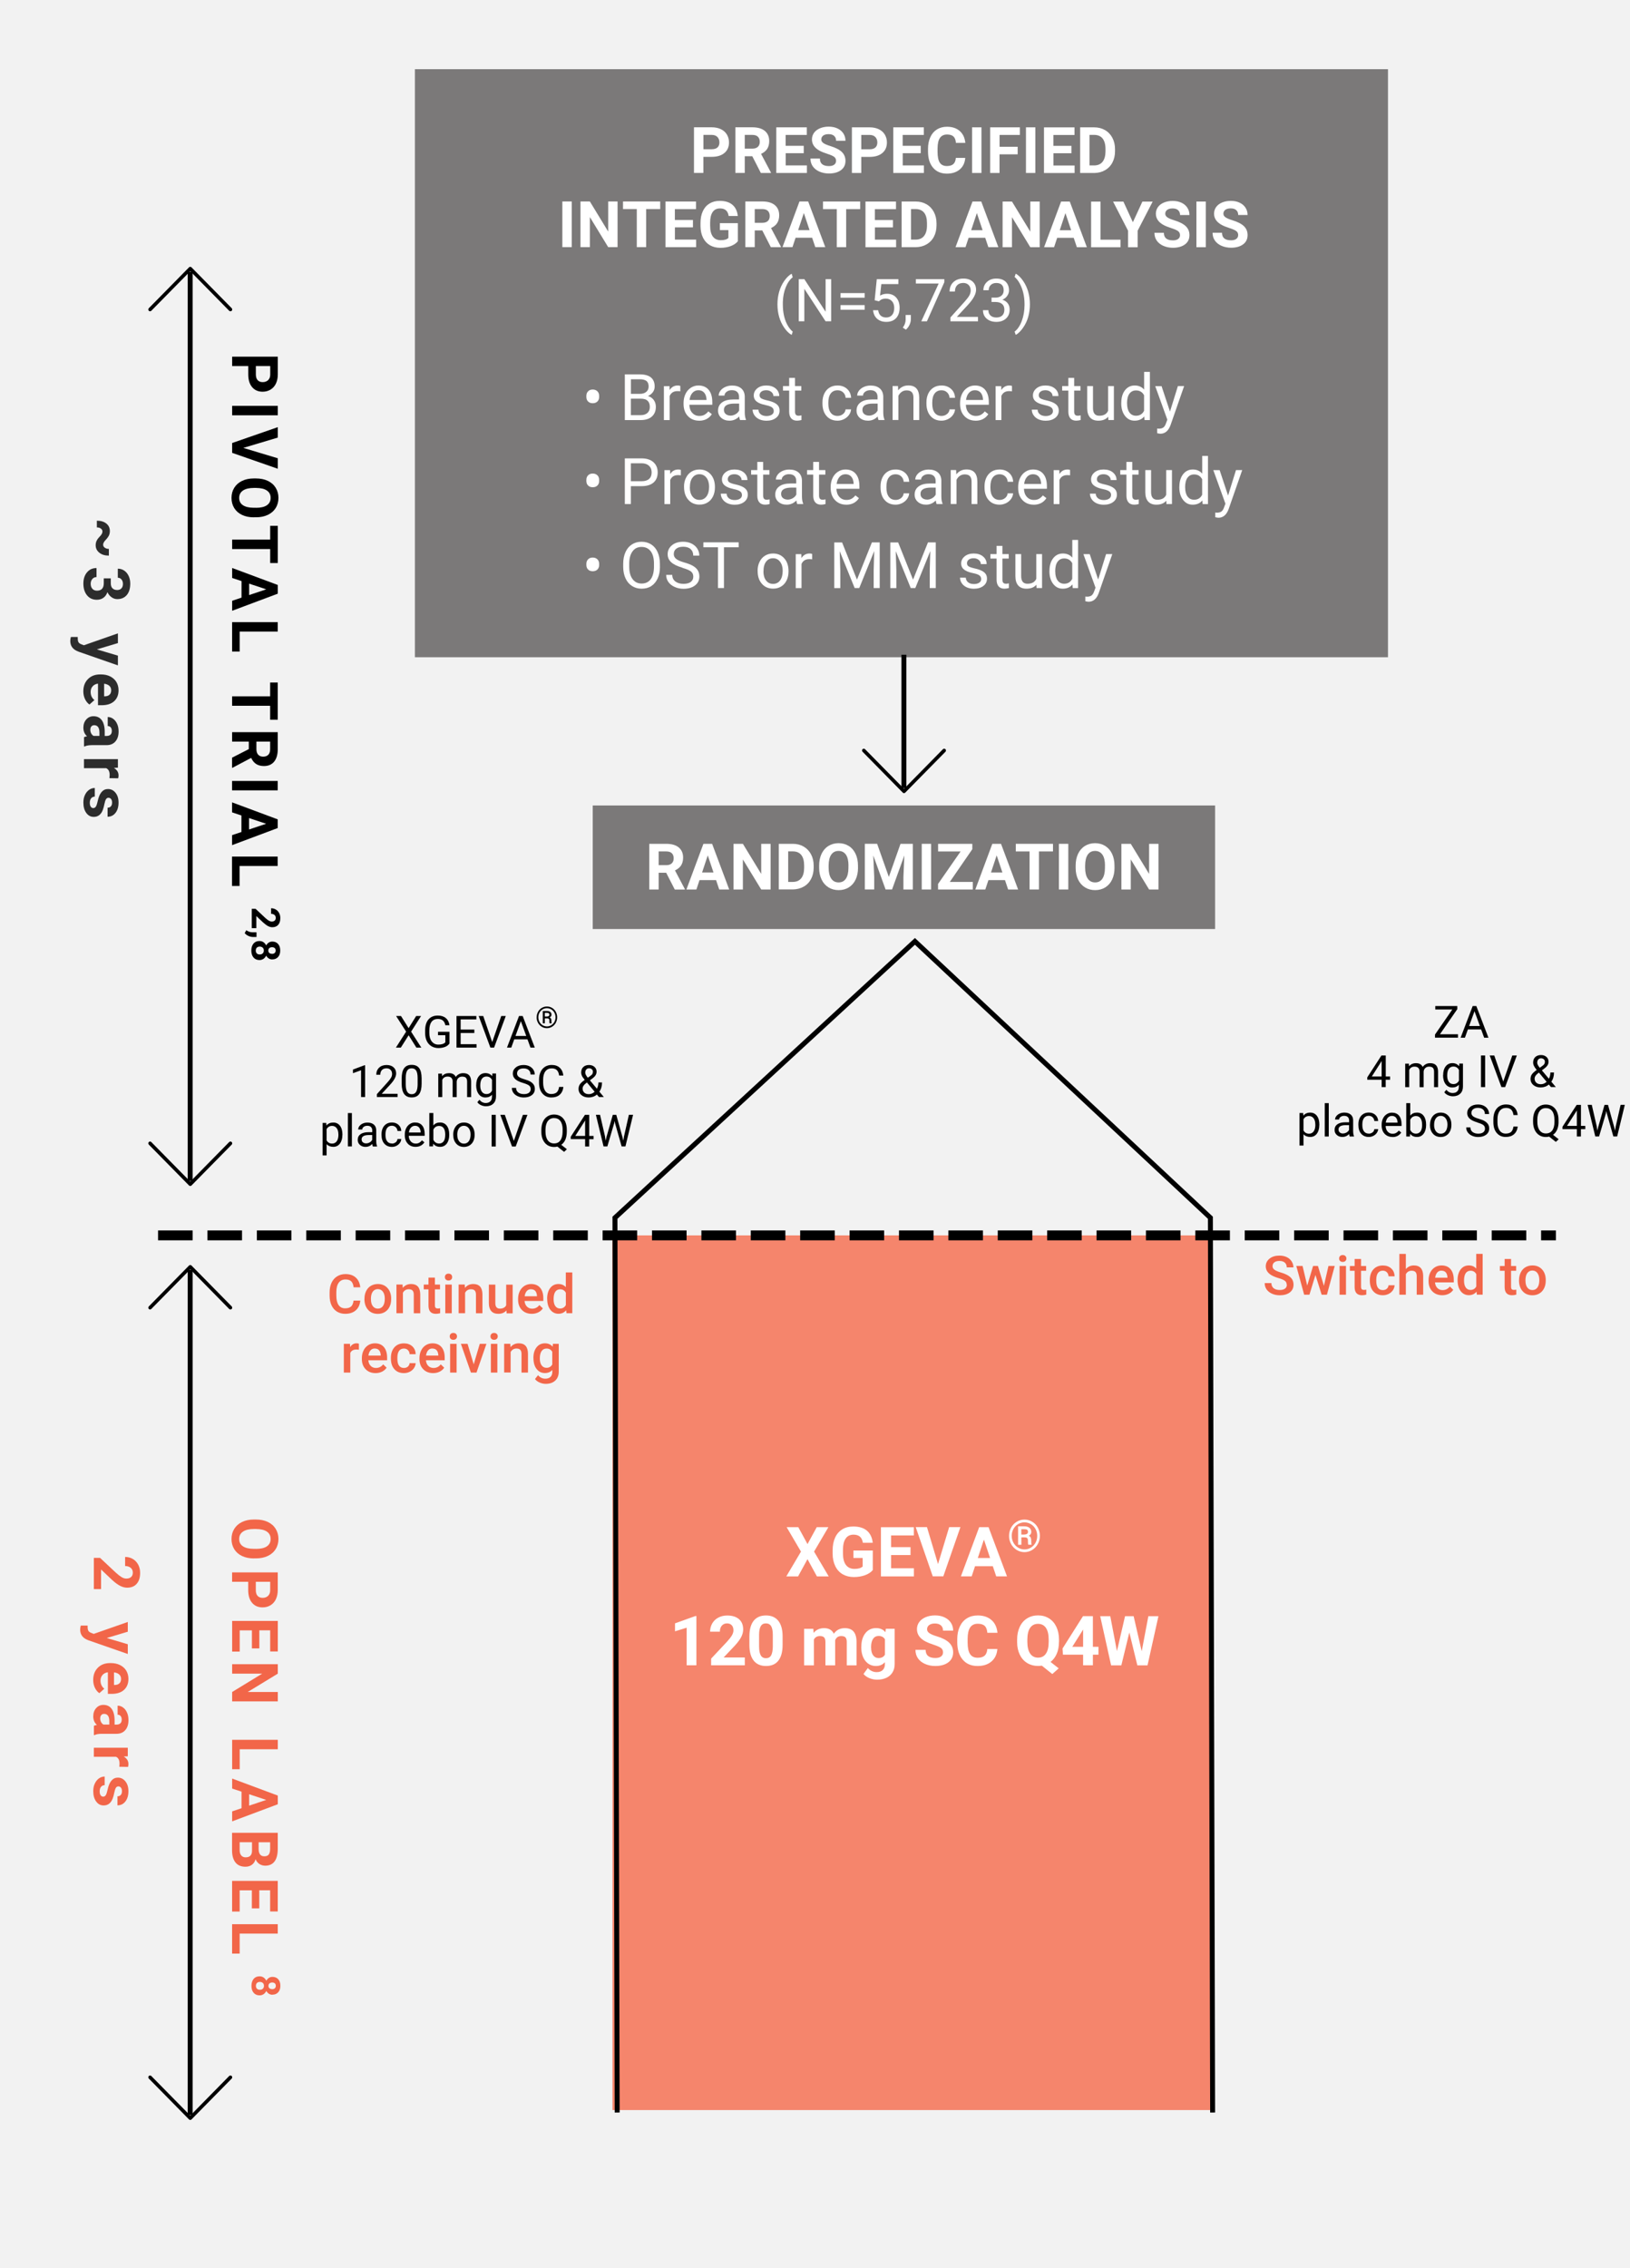 <?xml version="1.0" encoding="UTF-8"?><svg id="Layer_1" xmlns="http://www.w3.org/2000/svg" xmlns:xlink="http://www.w3.org/1999/xlink" viewBox="0 0 330 459"><defs><style>.cls-1{clip-path:url(#clippath-11);}.cls-2{fill:#fff;}.cls-3,.cls-4,.cls-5{stroke:#000;stroke-miterlimit:10;}.cls-3,.cls-4,.cls-5,.cls-6{fill:none;}.cls-7{clip-path:url(#clippath-2);}.cls-8{clip-path:url(#clippath-13);}.cls-9{clip-path:url(#clippath-6);}.cls-10{clip-path:url(#clippath-7);}.cls-11{fill:#f26649;}.cls-4{stroke-dasharray:0 0 5 5;stroke-width:2px;}.cls-4,.cls-5{stroke-linecap:square;}.cls-12{clip-path:url(#clippath-1);}.cls-13{clip-path:url(#clippath-4);}.cls-14{clip-path:url(#clippath-12);}.cls-15{fill:#f5856c;}.cls-16{clip-path:url(#clippath-9);}.cls-17{clip-path:url(#clippath);}.cls-18{fill:#2c2c2c;}.cls-19{clip-path:url(#clippath-3);}.cls-20{clip-path:url(#clippath-8);}.cls-21{clip-path:url(#clippath-5);}.cls-22{fill:#7b7979;}.cls-23{clip-path:url(#clippath-10);}.cls-24{fill:#f2f2f2;}</style><clipPath id="clippath"><rect class="cls-6" width="330" height="459"/></clipPath><clipPath id="clippath-1"><rect class="cls-6" x="84" y="14" width="197" height="119"/></clipPath><clipPath id="clippath-2"><rect class="cls-6" x="124" y="250" width="121" height="177"/></clipPath><clipPath id="clippath-3"><rect class="cls-6" x="120" y="163" width="126" height="25"/></clipPath><clipPath id="clippath-4"><rect class="cls-6" x="174.5" y="151.5" width="17" height="9"/></clipPath><clipPath id="clippath-5"><path class="cls-6" d="M191.4,151.61c-.14-.14-.36-.14-.5,0,0,0,0,0,0,0l-7.88,8.01-7.89-8.01c-.14-.14-.36-.14-.5,0,0,0,0,0,0,0-.14,.14-.14,.37,0,.52l8.14,8.27c.14,.14,.36,.14,.5,0,0,0,0,0,0,0l8.14-8.27c.14-.14,.14-.37,0-.52h0Z"/></clipPath><clipPath id="clippath-6"><rect class="cls-6" x="30" y="256" width="17" height="9"/></clipPath><clipPath id="clippath-7"><path class="cls-6" d="M46.9,264.89c-.14,.14-.36,.14-.5,0,0,0,0,0,0,0l-7.88-8.01-7.89,8.01c-.14,.14-.36,.14-.5,0,0,0,0,0,0,0-.14-.14-.14-.37,0-.52l8.14-8.27c.14-.14,.36-.14,.5,0,0,0,0,0,0,0l8.14,8.27c.14,.14,.14,.37,0,.52h0Z"/></clipPath><clipPath id="clippath-8"><rect class="cls-6" x="30" y="54" width="17" height="9"/></clipPath><clipPath id="clippath-9"><path class="cls-6" d="M46.9,62.89c-.14,.14-.36,.14-.5,0,0,0,0,0,0,0l-7.88-8.01-7.89,8.01c-.14,.14-.36,.14-.5,0,0,0,0,0,0,0-.14-.14-.14-.37,0-.52l8.14-8.27c.14-.14,.36-.14,.5,0,0,0,0,0,0,0l8.14,8.27c.14,.14,.14,.37,0,.52h0Z"/></clipPath><clipPath id="clippath-10"><rect class="cls-6" x="30" y="420" width="17" height="9"/></clipPath><clipPath id="clippath-11"><path class="cls-6" d="M46.9,420.11c-.14-.14-.36-.14-.5,0,0,0,0,0,0,0l-7.88,8.01-7.89-8.01c-.14-.14-.36-.14-.5,0,0,0,0,0,0,0-.14,.14-.14,.37,0,.52l8.14,8.27c.14,.14,.36,.14,.5,0,0,0,0,0,0,0l8.14-8.27c.14-.14,.14-.37,0-.52h0Z"/></clipPath><clipPath id="clippath-12"><rect class="cls-6" x="30" y="231" width="17" height="9"/></clipPath><clipPath id="clippath-13"><path class="cls-6" d="M46.9,231.11c-.14-.14-.36-.14-.5,0,0,0,0,0,0,0l-7.88,8.01-7.89-8.01c-.14-.14-.36-.14-.5,0,0,0,0,0,0,0-.14,.14-.14,.37,0,.52l8.14,8.27c.14,.14,.36,.14,.5,0,0,0,0,0,0,0l8.14-8.27c.14-.14,.14-.37,0-.52h0Z"/></clipPath></defs><g class="cls-17"><path class="cls-24" d="M0,0H330V459H0V0Z"/></g><g class="cls-12"><path class="cls-22" d="M84,14h197v119H84V14Z"/></g><path class="cls-2" d="M142.4,31.74v3.26h-1.9v-9.24h3.61c.69,0,1.3,.13,1.83,.38,.53,.25,.93,.61,1.22,1.08,.28,.47,.43,1,.43,1.6,0,.91-.31,1.62-.93,2.14-.62,.52-1.48,.78-2.57,.78h-1.67Zm0-1.54h1.7c.5,0,.89-.12,1.15-.35,.26-.24,.4-.58,.4-1.02s-.13-.82-.4-1.1c-.27-.28-.63-.42-1.1-.43h-1.74v2.9Zm9.9,1.42h-1.52v3.38h-1.9v-9.24h3.43c1.09,0,1.93,.24,2.53,.73,.59,.49,.89,1.17,.89,2.06,0,.63-.14,1.16-.41,1.58-.27,.42-.69,.76-1.24,1.01l2,3.78v.09h-2.04l-1.73-3.38Zm-1.52-1.54h1.54c.48,0,.85-.12,1.11-.36,.26-.24,.39-.58,.39-1.01s-.12-.78-.37-1.03c-.25-.25-.63-.38-1.14-.38h-1.53v2.77Zm11.95,.92h-3.66v2.48h4.29v1.53h-6.2v-9.24h6.18v1.54h-4.28v2.2h3.66v1.49h0Zm6.54,1.58c0-.36-.13-.64-.38-.83-.25-.19-.71-.4-1.37-.61-.66-.21-1.18-.42-1.57-.63-1.05-.57-1.57-1.33-1.57-2.29,0-.5,.14-.94,.42-1.34,.28-.39,.69-.7,1.21-.92,.53-.22,1.12-.33,1.77-.33s1.25,.12,1.76,.36,.92,.58,1.2,1.01,.43,.93,.43,1.49h-1.9c0-.42-.13-.75-.4-.99-.27-.24-.64-.35-1.12-.35s-.83,.1-1.09,.29c-.25,.18-.39,.47-.39,.78,0,.3,.15,.55,.45,.75s.75,.39,1.34,.57c1.08,.33,1.87,.73,2.37,1.21,.49,.48,.74,1.08,.74,1.8,0,.8-.3,1.43-.91,1.88-.6,.45-1.42,.68-2.44,.68-.67,0-1.33-.12-1.94-.39-.58-.26-1.03-.62-1.34-1.07-.31-.45-.46-.98-.46-1.57h1.91c0,1.02,.61,1.53,1.83,1.53,.45,0,.81-.09,1.06-.28,.25-.18,.38-.44,.38-.77h0Zm5.1-.83v3.26h-1.9v-9.24h3.61c.69,0,1.3,.13,1.83,.38,.53,.25,.93,.61,1.22,1.08,.28,.47,.43,1,.43,1.6,0,.91-.31,1.62-.93,2.14-.62,.52-1.48,.78-2.57,.78h-1.67Zm0-1.54h1.7c.5,0,.89-.12,1.15-.35,.26-.24,.4-.58,.4-1.02s-.13-.82-.4-1.1c-.27-.28-.63-.42-1.1-.43h-1.75v2.9Zm12.04,.79h-3.65v2.48h4.29v1.53h-6.2v-9.24h6.18v1.54h-4.28v2.2h3.66v1.49h0Zm9.01,.93c-.07,1-.44,1.78-1.1,2.35s-1.54,.86-2.62,.86c-1.18,0-2.12-.4-2.8-1.2-.68-.8-1.02-1.89-1.02-3.28v-.56c0-.89,.16-1.67,.47-2.35,.31-.68,.76-1.2,1.34-1.56,.58-.36,1.26-.54,2.03-.54,1.07,0,1.93,.29,2.58,.86s1.03,1.37,1.13,2.41h-1.9c-.05-.6-.21-1.03-.5-1.3-.29-.27-.72-.4-1.3-.4-.63,0-1.11,.23-1.43,.68s-.48,1.16-.49,2.12v.7c0,1,.15,1.73,.45,2.19,.3,.46,.78,.69,1.43,.69,.59,0,1.03-.14,1.32-.4,.29-.27,.46-.69,.5-1.25h1.9Zm3.28,3.08h-1.9v-9.24h1.9v9.24Zm7.32-3.78h-3.66v3.78h-1.9v-9.24h6.02v1.54h-4.11v2.39h3.66v1.54Zm3.59,3.78h-1.9v-9.24h1.9v9.24Zm7.32-4h-3.66v2.48h4.29v1.53h-6.2v-9.24h6.18v1.54h-4.28v2.2h3.66v1.49h0Zm1.75,4v-9.24h2.84c.81,0,1.54,.18,2.18,.55,.64,.36,1.16,.91,1.5,1.56,.36,.68,.54,1.44,.54,2.3v.43c0,.86-.18,1.62-.53,2.29-.34,.65-.86,1.19-1.5,1.55-.64,.37-1.37,.55-2.18,.56h-2.86Zm1.9-7.7v6.17h.92c.74,0,1.31-.24,1.71-.73,.39-.49,.59-1.18,.6-2.09v-.49c0-.94-.2-1.65-.58-2.14-.39-.48-.96-.73-1.71-.73h-.94Zm-104.83,22.7h-1.9v-9.24h1.9v9.24Zm9.28,0h-1.9l-3.71-6.08v6.08h-1.9v-9.24h1.9l3.71,6.09v-6.09h1.9v9.24h0Zm8.62-7.7h-2.83v7.7h-1.9v-7.7h-2.79v-1.54h7.53v1.54Zm6.65,3.7h-3.66v2.48h4.29v1.53h-6.2v-9.24h6.18v1.54h-4.28v2.2h3.66v1.49h0Zm9.06,2.84c-.34,.41-.83,.73-1.45,.96-.63,.23-1.32,.34-2.08,.34-.8,0-1.5-.18-2.1-.52-.6-.35-1.07-.86-1.4-1.52s-.5-1.45-.51-2.34v-.63c0-.92,.15-1.72,.47-2.4,.31-.68,.76-1.19,1.35-1.55,.59-.36,1.27-.54,2.06-.54,1.1,0,1.95,.26,2.57,.78,.62,.52,.99,1.28,1.1,2.28h-1.85c-.08-.53-.27-.92-.56-1.16-.29-.25-.69-.37-1.2-.37-.65,0-1.14,.24-1.48,.73-.34,.49-.51,1.21-.51,2.17v.59c0,.97,.18,1.7,.55,2.2,.37,.5,.91,.74,1.62,.74s1.23-.15,1.53-.46v-1.59h-1.73v-1.4h3.64v3.69Zm4.96-2.22h-1.52v3.38h-1.9v-9.24h3.43c1.09,0,1.93,.24,2.53,.73,.59,.49,.89,1.17,.89,2.06,0,.63-.14,1.16-.41,1.58-.27,.42-.69,.76-1.24,1.01l2,3.78v.09h-2.04l-1.73-3.38Zm-1.52-1.54h1.54c.48,0,.85-.12,1.11-.36,.26-.24,.39-.58,.39-1.01s-.12-.78-.37-1.03c-.25-.25-.63-.38-1.14-.38h-1.53v2.77Zm11.61,3.02h-3.34l-.63,1.9h-2.02l3.44-9.24h1.76l3.46,9.24h-2.02l-.64-1.9Zm-2.82-1.54h2.31l-1.16-3.46-1.15,3.46Zm12.55-4.25h-2.83v7.7h-1.9v-7.7h-2.79v-1.54h7.53v1.54Zm6.65,3.7h-3.66v2.48h4.29v1.53h-6.2v-9.24h6.18v1.54h-4.28v2.2h3.66v1.49Zm1.75,4v-9.24h2.84c.81,0,1.54,.18,2.18,.55,.64,.36,1.16,.91,1.5,1.56,.36,.68,.54,1.44,.54,2.3v.43c0,.86-.18,1.62-.53,2.29-.34,.65-.86,1.19-1.5,1.55-.64,.37-1.37,.55-2.18,.56h-2.86Zm1.9-7.7v6.17h.92c.75,0,1.32-.24,1.71-.73,.39-.49,.6-1.18,.6-2.09v-.49c0-.94-.19-1.65-.58-2.14-.39-.48-.96-.73-1.71-.73h-.94Zm15,5.8h-3.34l-.63,1.9h-2.02l3.44-9.24h1.77l3.46,9.24h-2.02l-.64-1.9Zm-2.82-1.54h2.31l-1.16-3.46-1.15,3.46Zm13.87,3.45h-1.9l-3.71-6.08v6.08h-1.9v-9.24h1.9l3.71,6.09v-6.09h1.9v9.24h0Zm6.88-1.9h-3.34l-.63,1.9h-2.02l3.44-9.24h1.76l3.46,9.24h-2.02l-.64-1.9Zm-2.82-1.54h2.31l-1.16-3.46-1.15,3.46Zm8.26,1.92h4.04v1.53h-5.95v-9.24h1.9v7.71h0Zm6.55-3.55l1.92-4.16h2.08l-3.04,5.89v3.35h-1.94v-3.35l-3.03-5.89h2.09l1.91,4.16h0Zm9.54,2.65c0-.36-.13-.64-.38-.83-.25-.19-.71-.4-1.37-.61-.66-.21-1.18-.42-1.57-.63-1.05-.57-1.57-1.33-1.57-2.29,0-.5,.14-.94,.42-1.34,.28-.39,.68-.7,1.21-.92s1.12-.33,1.77-.33,1.25,.12,1.77,.36c.52,.24,.92,.58,1.2,1.01s.43,.93,.43,1.49h-1.9c0-.42-.13-.75-.4-.99-.27-.24-.64-.35-1.12-.35s-.83,.1-1.09,.29c-.25,.18-.39,.47-.39,.78,0,.3,.15,.55,.45,.75,.3,.2,.75,.39,1.34,.57,1.08,.33,1.87,.73,2.37,1.21,.49,.48,.74,1.08,.74,1.8,0,.8-.3,1.43-.91,1.88-.61,.45-1.42,.68-2.44,.68-.67,0-1.33-.12-1.94-.39-.58-.26-1.03-.62-1.34-1.07-.31-.45-.46-.98-.46-1.57h1.91c0,1.02,.61,1.53,1.83,1.53,.45,0,.81-.09,1.06-.28,.25-.18,.38-.44,.38-.77h0Zm5.22,2.42h-1.9v-9.24h1.9v9.24Zm6.56-2.43c0-.36-.13-.64-.38-.83-.25-.19-.71-.4-1.37-.61-.66-.21-1.18-.42-1.57-.63-1.05-.57-1.57-1.33-1.57-2.29,0-.5,.14-.94,.42-1.34,.28-.39,.69-.7,1.21-.92,.53-.22,1.12-.33,1.77-.33s1.25,.12,1.76,.36c.52,.24,.92,.58,1.2,1.01s.43,.93,.43,1.49h-1.9c0-.42-.13-.75-.4-.99-.27-.24-.64-.35-1.12-.35s-.83,.1-1.09,.29c-.25,.18-.39,.47-.39,.78,0,.3,.15,.55,.45,.75s.75,.39,1.34,.57c1.08,.33,1.87,.73,2.37,1.21,.49,.48,.74,1.08,.74,1.8,0,.8-.3,1.43-.91,1.88-.61,.45-1.42,.68-2.44,.68-.67,0-1.33-.12-1.94-.39-.58-.26-1.03-.62-1.34-1.07-.31-.45-.46-.98-.46-1.57h1.91c0,1.02,.61,1.53,1.83,1.53,.45,0,.81-.09,1.06-.28,.25-.18,.38-.44,.38-.77h0Zm-93.28,13.96c0-.88,.12-1.73,.35-2.54,.23-.79,.58-1.54,1.06-2.22,.47-.66,.96-1.13,1.46-1.41l.22,.72c-.57,.44-1.04,1.1-1.4,2-.37,.9-.57,1.9-.6,3.02v.5c0,1.51,.27,2.82,.82,3.93,.33,.66,.73,1.18,1.18,1.56l-.22,.66c-.52-.29-1.02-.77-1.49-1.45-.92-1.33-1.38-2.92-1.38-4.76h0Zm10.87,3.46h-1.13l-4.3-6.57v6.57h-1.13v-8.53h1.13l4.31,6.6v-6.6h1.12v8.53h0Zm6.79-4.77h-4.89v-.94h4.89v.94Zm0,2.43h-4.89v-.94h4.89v.94Zm2.02-1.94l.43-4.25h4.37v1h-3.45l-.26,2.33c.42-.25,.89-.37,1.42-.37,.78,0,1.4,.26,1.85,.77,.46,.51,.69,1.21,.69,2.08s-.24,1.57-.71,2.08c-.48,.51-1.14,.76-1.99,.76-.75,0-1.37-.21-1.85-.63-.48-.42-.75-1-.82-1.73h1.03c.07,.49,.24,.86,.52,1.1,.28,.25,.65,.37,1.11,.37,.5,0,.9-.17,1.19-.51s.43-.82,.43-1.42c0-.57-.15-1.03-.46-1.37s-.72-.52-1.24-.52c-.47,0-.84,.1-1.11,.31l-.29,.24-.87-.22Zm6.32,5.98l-.62-.42c.37-.51,.56-1.04,.57-1.58v-.98h1.06v.85c0,.39-.1,.79-.29,1.18-.19,.4-.44,.71-.73,.95Zm7.79-9.62l-3.53,7.92h-1.14l3.52-7.64h-4.62v-.89h5.76v.61h0Zm6.82,7.92h-5.59v-.78l2.95-3.28c.44-.5,.74-.9,.9-1.21,.16-.3,.25-.63,.25-.96,0-.45-.13-.81-.4-1.1-.27-.28-.63-.43-1.08-.43-.54,0-.96,.15-1.26,.46-.3,.31-.45,.73-.45,1.28h-1.08c0-.78,.25-1.42,.76-1.9,.51-.48,1.18-.73,2.03-.73,.79,0,1.42,.21,1.88,.62,.46,.42,.69,.97,.69,1.66,0,.84-.54,1.84-1.6,3l-2.29,2.48h4.28v.88Zm2.72-4.79h.82c.51,0,.91-.14,1.21-.4,.29-.26,.44-.61,.44-1.06,0-1-.5-1.5-1.49-1.5-.47,0-.84,.13-1.12,.4-.28,.27-.42,.62-.42,1.06h-1.08c0-.68,.25-1.24,.74-1.69,.49-.45,1.12-.67,1.88-.67,.8,0,1.44,.21,1.89,.64s.68,1.02,.68,1.78c0,.37-.12,.73-.36,1.08-.24,.35-.57,.61-.98,.78,.47,.15,.83,.4,1.09,.74,.26,.34,.38,.76,.38,1.26,0,.77-.25,1.37-.75,1.82-.5,.45-1.15,.67-1.95,.67s-1.45-.22-1.95-.65c-.5-.43-.75-1.01-.75-1.72h1.09c0,.45,.15,.81,.44,1.08,.29,.27,.68,.4,1.18,.4,.52,0,.92-.14,1.2-.41,.28-.27,.42-.67,.42-1.18s-.15-.88-.46-1.14c-.3-.27-.74-.4-1.32-.41h-.82v-.88Zm7.78,1.39c0,.87-.12,1.71-.34,2.5-.22,.79-.58,1.54-1.05,2.21-.47,.68-.96,1.16-1.48,1.44l-.23-.66c.6-.46,1.09-1.18,1.45-2.15,.37-.97,.55-2.05,.56-3.23v-.19c0-.82-.09-1.58-.26-2.29-.16-.66-.4-1.3-.72-1.9-.31-.56-.65-.99-1.03-1.31l.23-.66c.51,.28,1.01,.76,1.47,1.43,.47,.67,.82,1.42,1.05,2.21,.23,.8,.35,1.67,.35,2.58h0Z"/><path class="cls-2" d="M118.71,80.1c0-.37,.12-.67,.35-.91,.23-.24,.55-.36,.94-.36s.7,.12,.94,.35,.36,.54,.36,.94v.23c0,.37-.12,.67-.35,.9s-.55,.35-.95,.35-.71-.12-.94-.35-.35-.54-.35-.91v-.24Z"/><path class="cls-2" d="M126.5,85v-9.24h3.02c1,0,1.76,.21,2.26,.62,.51,.42,.76,1.03,.76,1.84,0,.43-.12,.81-.37,1.15s-.58,.59-1,.77c.5,.14,.89,.41,1.18,.8,.29,.39,.43,.86,.43,1.4,0,.83-.27,1.48-.81,1.96s-1.3,.71-2.28,.71h-3.21Zm1.22-5.3h1.84c.53,0,.96-.13,1.28-.4,.32-.27,.48-.63,.48-1.09,0-.51-.15-.88-.44-1.11-.3-.23-.75-.35-1.35-.35h-1.8v2.95Zm0,.98v3.33h2.01c.57,0,1.01-.15,1.34-.44,.33-.29,.49-.7,.49-1.22,0-1.11-.6-1.67-1.82-1.67h-2.03Z"/><path class="cls-2" d="M137.73,79.19c-.18-.03-.37-.04-.58-.04-.77,0-1.29,.33-1.57,.98v4.88h-1.17v-6.87h1.14l.02,.79c.39-.61,.93-.92,1.64-.92,.23,0,.4,.03,.52,.09v1.09Z"/><path class="cls-2" d="M141.54,85.13c-.93,0-1.69-.31-2.27-.92s-.88-1.43-.88-2.45v-.21c0-.68,.13-1.29,.39-1.83,.26-.54,.62-.95,1.09-1.26,.47-.3,.97-.45,1.52-.45,.89,0,1.59,.29,2.08,.88,.5,.59,.74,1.43,.74,2.53v.49h-4.65c.02,.68,.21,1.22,.59,1.64,.38,.42,.86,.62,1.44,.62,.41,0,.77-.08,1.05-.25,.29-.17,.54-.39,.76-.67l.72,.56c-.58,.88-1.44,1.33-2.59,1.33Zm-.15-6.16c-.47,0-.87,.17-1.19,.52s-.52,.83-.6,1.45h3.44v-.09c-.03-.6-.19-1.06-.48-1.39s-.68-.49-1.17-.49Z"/><path class="cls-2" d="M149.82,85c-.07-.14-.12-.38-.17-.72-.55,.57-1.2,.85-1.96,.85-.68,0-1.23-.19-1.67-.57-.43-.38-.65-.87-.65-1.46,0-.71,.27-1.27,.82-1.67,.54-.4,1.31-.59,2.29-.59h1.14v-.54c0-.41-.12-.74-.37-.98s-.61-.36-1.09-.36c-.42,0-.77,.11-1.05,.32-.28,.21-.43,.47-.43,.77h-1.18c0-.34,.12-.67,.36-.99,.24-.32,.57-.57,.99-.76,.42-.19,.88-.28,1.37-.28,.79,0,1.41,.2,1.86,.59s.68,.94,.7,1.63v3.16c0,.63,.08,1.13,.24,1.5v.1h-1.23Zm-1.95-.89c.37,0,.72-.1,1.05-.29s.57-.44,.72-.74v-1.41h-.92c-1.44,0-2.16,.42-2.16,1.26,0,.37,.12,.66,.37,.86s.56,.31,.95,.31Z"/><path class="cls-2" d="M156.65,83.18c0-.32-.12-.56-.36-.74-.24-.18-.66-.33-1.25-.45-.59-.13-1.07-.28-1.42-.46-.35-.18-.61-.39-.77-.63-.17-.25-.25-.54-.25-.88,0-.56,.24-1.04,.71-1.43,.48-.39,1.08-.58,1.83-.58,.78,0,1.41,.2,1.89,.6,.48,.4,.73,.92,.73,1.54h-1.18c0-.32-.14-.6-.41-.83-.27-.23-.62-.35-1.03-.35s-.76,.09-1,.28-.36,.43-.36,.73c0,.28,.11,.5,.34,.64s.63,.28,1.22,.41c.59,.13,1.06,.29,1.42,.47,.36,.18,.63,.4,.81,.66,.18,.26,.26,.57,.26,.94,0,.61-.25,1.11-.74,1.48s-1.13,.56-1.91,.56c-.55,0-1.04-.1-1.46-.29s-.75-.47-.99-.82c-.24-.35-.36-.73-.36-1.13h1.17c.02,.39,.18,.71,.47,.94,.29,.23,.68,.35,1.17,.35,.44,0,.8-.09,1.07-.27,.27-.18,.4-.42,.4-.72Z"/><path class="cls-2" d="M160.95,76.47v1.66h1.28v.91h-1.28v4.26c0,.28,.06,.48,.17,.62s.31,.21,.58,.21c.14,0,.32-.03,.56-.08v.95c-.31,.08-.61,.13-.9,.13-.52,0-.92-.16-1.19-.48-.27-.32-.4-.77-.4-1.35v-4.26h-1.25v-.91h1.25v-1.66h1.17Z"/><path class="cls-2" d="M169.57,84.17c.42,0,.79-.13,1.1-.38s.49-.57,.52-.95h1.11c-.02,.39-.16,.77-.41,1.12s-.58,.64-1,.85c-.42,.21-.86,.32-1.32,.32-.94,0-1.68-.31-2.23-.94-.55-.62-.83-1.48-.83-2.56v-.2c0-.67,.12-1.26,.37-1.78,.25-.52,.6-.92,1.06-1.21,.46-.29,1-.43,1.63-.43,.77,0,1.41,.23,1.92,.69,.51,.46,.78,1.06,.82,1.8h-1.11c-.03-.44-.2-.81-.5-1.09-.3-.29-.68-.43-1.12-.43-.6,0-1.06,.21-1.39,.64-.33,.43-.49,1.05-.49,1.86v.22c0,.79,.16,1.4,.49,1.83s.79,.64,1.4,.64Z"/><path class="cls-2" d="M177.86,85c-.07-.14-.12-.38-.17-.72-.55,.57-1.2,.85-1.96,.85-.68,0-1.23-.19-1.67-.57-.43-.38-.65-.87-.65-1.46,0-.71,.27-1.27,.82-1.67,.54-.4,1.31-.59,2.29-.59h1.14v-.54c0-.41-.12-.74-.37-.98s-.61-.36-1.09-.36c-.42,0-.77,.11-1.05,.32-.28,.21-.43,.47-.43,.77h-1.18c0-.34,.12-.67,.36-.99,.24-.32,.57-.57,.99-.76,.42-.19,.88-.28,1.37-.28,.79,0,1.41,.2,1.86,.59s.68,.94,.7,1.63v3.16c0,.63,.08,1.13,.24,1.5v.1h-1.23Zm-1.95-.89c.37,0,.72-.1,1.05-.29s.57-.44,.72-.74v-1.41h-.92c-1.44,0-2.16,.42-2.16,1.26,0,.37,.12,.66,.37,.86s.56,.31,.95,.31Z"/><path class="cls-2" d="M181.8,78.13l.04,.86c.52-.66,1.21-.99,2.06-.99,1.45,0,2.18,.82,2.2,2.46v4.54h-1.17v-4.54c0-.5-.12-.86-.34-1.1-.22-.24-.57-.36-1.04-.36-.38,0-.72,.1-1,.3s-.51,.47-.67,.8v4.89h-1.17v-6.87h1.11Z"/><path class="cls-2" d="M190.62,84.17c.42,0,.79-.13,1.1-.38s.49-.57,.52-.95h1.11c-.02,.39-.16,.77-.41,1.12s-.58,.64-1,.85c-.42,.21-.86,.32-1.32,.32-.94,0-1.68-.31-2.23-.94-.55-.62-.83-1.48-.83-2.56v-.2c0-.67,.12-1.26,.37-1.78,.25-.52,.6-.92,1.06-1.21,.46-.29,1-.43,1.63-.43,.77,0,1.41,.23,1.92,.69,.51,.46,.78,1.06,.81,1.8h-1.11c-.03-.44-.2-.81-.5-1.09-.3-.29-.68-.43-1.12-.43-.6,0-1.06,.21-1.39,.64-.33,.43-.49,1.05-.49,1.86v.22c0,.79,.16,1.4,.49,1.83s.79,.64,1.4,.64Z"/><path class="cls-2" d="M197.52,85.13c-.93,0-1.69-.31-2.27-.92s-.88-1.43-.88-2.45v-.21c0-.68,.13-1.29,.39-1.83,.26-.54,.62-.95,1.09-1.26,.47-.3,.97-.45,1.52-.45,.89,0,1.59,.29,2.08,.88,.49,.59,.74,1.43,.74,2.53v.49h-4.65c.02,.68,.21,1.22,.59,1.64,.38,.42,.86,.62,1.44,.62,.41,0,.77-.08,1.05-.25,.29-.17,.54-.39,.75-.67l.72,.56c-.58,.88-1.44,1.33-2.59,1.33Zm-.15-6.16c-.47,0-.87,.17-1.19,.52-.32,.34-.52,.83-.6,1.45h3.44v-.09c-.03-.6-.2-1.06-.48-1.39-.29-.33-.68-.49-1.17-.49Z"/><path class="cls-2" d="M204.88,79.19c-.18-.03-.37-.04-.58-.04-.77,0-1.29,.33-1.57,.98v4.88h-1.17v-6.87h1.14l.02,.79c.39-.61,.93-.92,1.64-.92,.23,0,.4,.03,.52,.09v1.09Z"/><path class="cls-2" d="M213.17,83.18c0-.32-.12-.56-.36-.74s-.66-.33-1.25-.45c-.59-.13-1.07-.28-1.42-.46-.35-.18-.61-.39-.77-.63-.17-.25-.25-.54-.25-.88,0-.56,.24-1.04,.71-1.43,.48-.39,1.08-.58,1.83-.58,.78,0,1.41,.2,1.89,.6,.49,.4,.73,.92,.73,1.54h-1.18c0-.32-.14-.6-.41-.83-.27-.23-.62-.35-1.03-.35s-.76,.09-1,.28-.36,.43-.36,.73c0,.28,.11,.5,.34,.64s.63,.28,1.22,.41c.59,.13,1.06,.29,1.42,.47,.36,.18,.63,.4,.81,.66,.17,.26,.26,.57,.26,.94,0,.61-.25,1.11-.74,1.48-.49,.37-1.13,.56-1.91,.56-.55,0-1.04-.1-1.46-.29s-.75-.47-.99-.82c-.24-.35-.36-.73-.36-1.13h1.17c.02,.39,.18,.71,.47,.94s.68,.35,1.17,.35c.44,0,.8-.09,1.07-.27s.4-.42,.4-.72Z"/><path class="cls-2" d="M217.47,76.47v1.66h1.28v.91h-1.28v4.26c0,.28,.06,.48,.17,.62s.31,.21,.58,.21c.13,0,.32-.03,.56-.08v.95c-.31,.08-.61,.13-.9,.13-.52,0-.92-.16-1.19-.48-.27-.32-.4-.77-.4-1.35v-4.26h-1.25v-.91h1.25v-1.66h1.17Z"/><path class="cls-2" d="M224.37,84.32c-.46,.54-1.13,.81-2.01,.81-.73,0-1.29-.21-1.67-.64-.38-.43-.58-1.05-.58-1.89v-4.47h1.17v4.44c0,1.04,.42,1.56,1.27,1.56,.9,0,1.49-.33,1.79-1v-5h1.17v6.87h-1.12l-.03-.68Z"/><path class="cls-2" d="M227.01,81.51c0-1.05,.25-1.9,.75-2.54,.5-.64,1.15-.96,1.96-.96s1.44,.28,1.91,.83v-3.58h1.17v9.75h-1.08l-.06-.74c-.47,.58-1.12,.86-1.96,.86s-1.44-.33-1.95-.98c-.5-.65-.75-1.5-.75-2.55v-.09Zm1.17,.13c0,.78,.16,1.39,.48,1.83,.32,.44,.77,.66,1.33,.66,.75,0,1.29-.33,1.63-1v-3.15c-.35-.65-.89-.97-1.62-.97-.58,0-1.02,.22-1.35,.67s-.48,1.1-.48,1.97Z"/><path class="cls-2" d="M236.87,83.28l1.6-5.15h1.26l-2.76,7.93c-.43,1.14-1.11,1.71-2.04,1.71l-.22-.02-.44-.08v-.95l.32,.03c.4,0,.71-.08,.93-.24,.22-.16,.41-.45,.55-.88l.26-.7-2.45-6.79h1.28l1.71,5.15Z"/><path class="cls-2" d="M118.71,97.1c0-.37,.12-.67,.35-.91,.23-.24,.55-.36,.94-.36s.7,.12,.94,.35,.36,.54,.36,.94v.23c0,.37-.12,.67-.35,.9s-.55,.35-.95,.35-.71-.12-.94-.35-.35-.54-.35-.91v-.24Z"/><path class="cls-2" d="M127.72,98.38v3.62h-1.22v-9.24h3.41c1.01,0,1.8,.26,2.38,.77,.57,.52,.86,1.2,.86,2.05,0,.9-.28,1.59-.84,2.07-.56,.48-1.36,.73-2.41,.73h-2.18Zm0-1h2.19c.65,0,1.15-.15,1.5-.46,.35-.31,.52-.75,.52-1.33,0-.55-.17-.99-.52-1.32s-.82-.5-1.43-.52h-2.26v3.63Z"/><path class="cls-2" d="M137.84,96.19c-.18-.03-.37-.04-.58-.04-.77,0-1.29,.33-1.57,.98v4.88h-1.17v-6.87h1.14l.02,.79c.39-.61,.93-.92,1.64-.92,.23,0,.4,.03,.52,.09v1.09Z"/><path class="cls-2" d="M138.48,98.5c0-.67,.13-1.28,.4-1.81,.26-.54,.63-.95,1.1-1.24,.47-.29,1.01-.44,1.62-.44,.94,0,1.69,.32,2.27,.97,.58,.65,.87,1.51,.87,2.58v.08c0,.67-.13,1.27-.38,1.8-.26,.53-.62,.95-1.1,1.24-.48,.3-1.02,.44-1.64,.44-.93,0-1.69-.32-2.26-.97-.58-.65-.87-1.5-.87-2.57v-.08Zm1.18,.14c0,.76,.18,1.37,.53,1.83,.35,.46,.83,.69,1.42,.69s1.07-.23,1.42-.7,.53-1.12,.53-1.96c0-.75-.18-1.36-.54-1.83-.36-.47-.83-.7-1.42-.7s-1.05,.23-1.4,.69c-.36,.46-.53,1.12-.53,1.98Z"/><path class="cls-2" d="M150.21,100.18c0-.32-.12-.56-.36-.74-.24-.18-.66-.33-1.25-.45-.59-.13-1.07-.28-1.42-.46-.35-.18-.61-.39-.77-.63-.17-.25-.25-.54-.25-.88,0-.56,.24-1.04,.71-1.43,.48-.39,1.08-.58,1.83-.58,.78,0,1.41,.2,1.89,.6,.48,.4,.73,.92,.73,1.54h-1.18c0-.32-.14-.6-.41-.83-.27-.23-.62-.35-1.03-.35s-.76,.09-1,.28-.36,.43-.36,.73c0,.28,.11,.5,.34,.64s.63,.28,1.22,.41c.59,.13,1.06,.29,1.42,.47,.36,.18,.63,.4,.81,.66,.18,.26,.26,.57,.26,.94,0,.61-.25,1.11-.74,1.48s-1.13,.56-1.91,.56c-.55,0-1.04-.1-1.46-.29s-.75-.47-.99-.82c-.24-.35-.36-.73-.36-1.13h1.17c.02,.39,.18,.71,.47,.94,.29,.23,.68,.35,1.17,.35,.44,0,.8-.09,1.07-.27,.27-.18,.4-.42,.4-.72Z"/><path class="cls-2" d="M154.5,93.47v1.66h1.28v.91h-1.28v4.26c0,.28,.06,.48,.17,.62s.31,.21,.58,.21c.14,0,.32-.03,.56-.08v.95c-.31,.08-.61,.13-.9,.13-.52,0-.92-.16-1.19-.48-.27-.32-.4-.77-.4-1.35v-4.26h-1.25v-.91h1.25v-1.66h1.17Z"/><path class="cls-2" d="M161.4,102c-.07-.14-.12-.38-.17-.72-.55,.57-1.2,.85-1.96,.85-.68,0-1.23-.19-1.67-.57-.43-.38-.65-.87-.65-1.46,0-.71,.27-1.27,.82-1.67,.54-.4,1.31-.59,2.29-.59h1.14v-.54c0-.41-.12-.74-.37-.98s-.61-.36-1.09-.36c-.42,0-.77,.11-1.05,.32-.28,.21-.43,.47-.43,.77h-1.18c0-.34,.12-.67,.36-.99,.24-.32,.57-.57,.99-.76,.42-.19,.88-.28,1.37-.28,.79,0,1.41,.2,1.86,.59s.68,.94,.7,1.63v3.16c0,.63,.08,1.13,.24,1.5v.1h-1.23Zm-1.95-.89c.37,0,.72-.1,1.05-.29s.57-.44,.72-.74v-1.41h-.92c-1.44,0-2.16,.42-2.16,1.26,0,.37,.12,.66,.37,.86s.56,.31,.95,.31Z"/><path class="cls-2" d="M165.82,93.47v1.66h1.28v.91h-1.28v4.26c0,.28,.06,.48,.17,.62s.31,.21,.58,.21c.14,0,.32-.03,.56-.08v.95c-.31,.08-.61,.13-.9,.13-.52,0-.92-.16-1.19-.48-.27-.32-.4-.77-.4-1.35v-4.26h-1.25v-.91h1.25v-1.66h1.17Z"/><path class="cls-2" d="M171.32,102.13c-.93,0-1.69-.31-2.27-.92s-.88-1.43-.88-2.45v-.21c0-.68,.13-1.29,.39-1.83,.26-.54,.62-.95,1.09-1.26,.47-.3,.97-.45,1.52-.45,.89,0,1.59,.29,2.08,.88,.5,.59,.74,1.43,.74,2.53v.49h-4.65c.02,.68,.21,1.22,.59,1.64,.38,.42,.86,.62,1.44,.62,.41,0,.77-.08,1.05-.25,.29-.17,.54-.39,.76-.67l.72,.56c-.58,.88-1.44,1.33-2.59,1.33Zm-.15-6.16c-.47,0-.87,.17-1.19,.52s-.52,.83-.6,1.45h3.44v-.09c-.03-.6-.19-1.06-.48-1.39s-.68-.49-1.17-.49Z"/><path class="cls-2" d="M181.33,101.17c.42,0,.79-.13,1.1-.38s.49-.57,.52-.95h1.11c-.02,.39-.16,.77-.41,1.12s-.58,.64-1,.85c-.42,.21-.86,.32-1.32,.32-.94,0-1.68-.31-2.23-.94-.55-.62-.83-1.48-.83-2.56v-.2c0-.67,.12-1.26,.37-1.78,.25-.52,.6-.92,1.06-1.21,.46-.29,1-.43,1.63-.43,.77,0,1.41,.23,1.92,.69,.51,.46,.78,1.06,.82,1.8h-1.11c-.03-.44-.2-.81-.5-1.09-.3-.29-.68-.43-1.12-.43-.6,0-1.06,.21-1.39,.64-.33,.43-.49,1.05-.49,1.86v.22c0,.79,.16,1.4,.49,1.83s.79,.64,1.4,.64Z"/><path class="cls-2" d="M189.62,102c-.07-.14-.12-.38-.17-.72-.55,.57-1.2,.85-1.96,.85-.68,0-1.23-.19-1.67-.57-.43-.38-.65-.87-.65-1.46,0-.71,.27-1.27,.82-1.67,.54-.4,1.31-.59,2.29-.59h1.14v-.54c0-.41-.12-.74-.37-.98s-.61-.36-1.09-.36c-.42,0-.77,.11-1.05,.32-.28,.21-.43,.47-.43,.77h-1.18c0-.34,.12-.67,.36-.99,.24-.32,.57-.57,.99-.76,.42-.19,.88-.28,1.37-.28,.79,0,1.41,.2,1.86,.59s.68,.94,.7,1.63v3.16c0,.63,.08,1.13,.24,1.5v.1h-1.23Zm-1.95-.89c.37,0,.72-.1,1.05-.29s.57-.44,.72-.74v-1.41h-.92c-1.44,0-2.16,.42-2.16,1.26,0,.37,.12,.66,.37,.86s.56,.31,.95,.31Z"/><path class="cls-2" d="M193.57,95.13l.04,.86c.53-.66,1.21-.99,2.06-.99,1.45,0,2.18,.82,2.2,2.46v4.54h-1.17v-4.54c0-.5-.12-.86-.34-1.1-.22-.24-.57-.36-1.04-.36-.38,0-.71,.1-1,.3-.29,.2-.51,.47-.67,.8v4.89h-1.17v-6.87h1.11Z"/><path class="cls-2" d="M202.38,101.17c.42,0,.79-.13,1.1-.38,.31-.25,.49-.57,.52-.95h1.11c-.02,.39-.16,.77-.41,1.12s-.58,.64-1,.85-.86,.32-1.32,.32c-.94,0-1.68-.31-2.23-.94-.55-.62-.83-1.48-.83-2.56v-.2c0-.67,.12-1.26,.37-1.78,.25-.52,.6-.92,1.06-1.21s1-.43,1.63-.43c.77,0,1.41,.23,1.92,.69,.51,.46,.78,1.06,.82,1.8h-1.11c-.03-.44-.2-.81-.5-1.09-.3-.29-.68-.43-1.12-.43-.6,0-1.06,.21-1.39,.64-.33,.43-.49,1.05-.49,1.86v.22c0,.79,.16,1.4,.49,1.83s.79,.64,1.4,.64Z"/><path class="cls-2" d="M209.28,102.13c-.93,0-1.69-.31-2.27-.92s-.88-1.43-.88-2.45v-.21c0-.68,.13-1.29,.39-1.83,.26-.54,.62-.95,1.09-1.26s.97-.45,1.52-.45c.89,0,1.59,.29,2.08,.88,.5,.59,.74,1.43,.74,2.53v.49h-4.65c.02,.68,.21,1.22,.59,1.64s.86,.62,1.44,.62c.42,0,.77-.08,1.05-.25,.29-.17,.54-.39,.75-.67l.72,.56c-.58,.88-1.44,1.33-2.59,1.33Zm-.15-6.16c-.47,0-.87,.17-1.19,.52s-.52,.83-.6,1.45h3.44v-.09c-.03-.6-.2-1.06-.48-1.39s-.68-.49-1.17-.49Z"/><path class="cls-2" d="M216.64,96.19c-.18-.03-.37-.04-.58-.04-.77,0-1.29,.33-1.57,.98v4.88h-1.17v-6.87h1.14l.02,.79c.39-.61,.93-.92,1.64-.92,.23,0,.4,.03,.52,.09v1.09Z"/><path class="cls-2" d="M224.94,100.18c0-.32-.12-.56-.36-.74-.24-.18-.66-.33-1.25-.45-.59-.13-1.07-.28-1.41-.46-.35-.18-.61-.39-.78-.63-.17-.25-.25-.54-.25-.88,0-.56,.24-1.04,.71-1.43,.48-.39,1.08-.58,1.83-.58,.78,0,1.41,.2,1.89,.6,.48,.4,.73,.92,.73,1.54h-1.18c0-.32-.14-.6-.41-.83-.27-.23-.62-.35-1.03-.35s-.76,.09-1,.28c-.24,.19-.36,.43-.36,.73,0,.28,.11,.5,.34,.64,.22,.14,.63,.28,1.22,.41,.59,.13,1.06,.29,1.42,.47,.36,.18,.63,.4,.81,.66,.17,.26,.26,.57,.26,.94,0,.61-.25,1.11-.74,1.48s-1.13,.56-1.91,.56c-.55,0-1.04-.1-1.46-.29-.42-.19-.75-.47-.99-.82-.24-.35-.36-.73-.36-1.13h1.17c.02,.39,.18,.71,.47,.94,.29,.23,.68,.35,1.16,.35,.45,0,.8-.09,1.07-.27,.27-.18,.4-.42,.4-.72Z"/><path class="cls-2" d="M229.23,93.47v1.66h1.28v.91h-1.28v4.26c0,.28,.06,.48,.17,.62,.12,.14,.31,.21,.58,.21,.14,0,.32-.03,.56-.08v.95c-.31,.08-.61,.13-.9,.13-.53,0-.92-.16-1.19-.48-.27-.32-.4-.77-.4-1.35v-4.26h-1.25v-.91h1.25v-1.66h1.17Z"/><path class="cls-2" d="M236.13,101.32c-.46,.54-1.13,.81-2.01,.81-.73,0-1.29-.21-1.67-.64-.38-.43-.58-1.05-.58-1.89v-4.47h1.17v4.44c0,1.04,.42,1.56,1.27,1.56,.9,0,1.49-.33,1.79-1v-5h1.17v6.87h-1.12l-.03-.68Z"/><path class="cls-2" d="M238.77,98.51c0-1.05,.25-1.9,.75-2.54,.5-.64,1.15-.96,1.96-.96s1.44,.28,1.91,.83v-3.58h1.17v9.75h-1.08l-.06-.74c-.47,.58-1.12,.86-1.96,.86s-1.44-.33-1.95-.98-.75-1.5-.75-2.55v-.09Zm1.17,.13c0,.78,.16,1.39,.48,1.83,.32,.44,.77,.66,1.33,.66,.74,0,1.29-.33,1.63-1v-3.15c-.35-.65-.89-.97-1.62-.97-.58,0-1.02,.22-1.35,.67-.32,.44-.48,1.1-.48,1.97Z"/><path class="cls-2" d="M248.63,100.28l1.6-5.15h1.26l-2.76,7.93c-.43,1.14-1.11,1.71-2.04,1.71l-.22-.02-.44-.08v-.95l.32,.03c.4,0,.71-.08,.93-.24,.22-.16,.41-.45,.55-.88l.26-.7-2.45-6.79h1.28l1.71,5.15Z"/><path class="cls-2" d="M118.71,114.1c0-.37,.12-.67,.35-.91,.23-.24,.55-.36,.94-.36s.7,.12,.94,.35,.36,.54,.36,.94v.23c0,.37-.12,.67-.35,.9s-.55,.35-.95,.35-.71-.12-.94-.35-.35-.54-.35-.91v-.24Z"/><path class="cls-2" d="M133.61,114.68c0,.91-.15,1.7-.46,2.37s-.74,1.19-1.29,1.55-1.21,.53-1.96,.53-1.37-.18-1.94-.54-1-.87-1.31-1.53c-.31-.66-.47-1.43-.48-2.3v-.67c0-.89,.15-1.67,.46-2.36s.75-1.2,1.31-1.56c.56-.36,1.21-.54,1.94-.54s1.39,.18,1.96,.54c.56,.36,1,.88,1.3,1.56,.3,.68,.46,1.47,.46,2.37v.58Zm-1.21-.6c0-1.1-.22-1.94-.66-2.52s-1.06-.88-1.85-.88-1.38,.29-1.82,.88c-.44,.59-.67,1.4-.68,2.44v.68c0,1.06,.22,1.9,.67,2.5,.45,.61,1.06,.91,1.84,.91s1.4-.29,1.83-.86,.65-1.4,.67-2.47v-.69Z"/><path class="cls-2" d="M138.16,114.88c-1.05-.3-1.81-.67-2.28-1.11-.48-.44-.71-.98-.71-1.62,0-.73,.29-1.33,.87-1.81,.58-.48,1.34-.71,2.27-.71,.63,0,1.2,.12,1.7,.37,.5,.25,.88,.58,1.16,1.02,.27,.43,.41,.9,.41,1.42h-1.23c0-.56-.18-1-.53-1.32s-.86-.48-1.5-.48c-.6,0-1.07,.13-1.41,.4-.34,.26-.5,.63-.5,1.1,0,.38,.16,.7,.48,.96,.32,.26,.86,.5,1.63,.72,.77,.22,1.37,.45,1.8,.71,.43,.26,.76,.56,.96,.91,.21,.35,.31,.76,.31,1.23,0,.75-.29,1.35-.88,1.8-.58,.45-1.36,.68-2.34,.68-.63,0-1.23-.12-1.78-.37s-.97-.58-1.27-1c-.3-.42-.45-.9-.45-1.44h1.23c0,.56,.21,1,.62,1.32,.41,.32,.96,.49,1.65,.49,.64,0,1.14-.13,1.48-.39,.34-.26,.51-.62,.51-1.07s-.16-.8-.48-1.05c-.32-.25-.89-.49-1.73-.73Z"/><path class="cls-2" d="M149.54,110.75h-2.97v8.25h-1.21v-8.25h-2.96v-1h7.15v1Z"/><path class="cls-2" d="M153.38,115.5c0-.67,.13-1.28,.4-1.81,.26-.54,.63-.95,1.1-1.24,.47-.29,1.01-.44,1.62-.44,.94,0,1.69,.32,2.27,.97,.58,.65,.87,1.51,.87,2.58v.08c0,.67-.13,1.27-.38,1.8-.26,.53-.62,.95-1.1,1.24-.48,.3-1.02,.44-1.64,.44-.93,0-1.69-.32-2.26-.97-.58-.65-.87-1.5-.87-2.57v-.08Zm1.18,.14c0,.76,.18,1.37,.53,1.83,.35,.46,.83,.69,1.42,.69s1.07-.23,1.42-.7,.53-1.12,.53-1.96c0-.75-.18-1.36-.54-1.83-.36-.47-.83-.7-1.42-.7s-1.05,.23-1.4,.69c-.36,.46-.53,1.12-.53,1.98Z"/><path class="cls-2" d="M164.42,113.19c-.18-.03-.37-.04-.58-.04-.77,0-1.29,.33-1.57,.98v4.88h-1.17v-6.87h1.14l.02,.79c.39-.61,.93-.92,1.64-.92,.23,0,.4,.03,.52,.09v1.09Z"/><path class="cls-2" d="M170.48,109.76l3.02,7.54,3.02-7.54h1.58v9.24h-1.22v-3.6l.11-3.88-3.03,7.48h-.93l-3.03-7.46,.12,3.87v3.6h-1.22v-9.24h1.57Z"/><path class="cls-2" d="M181.83,109.76l3.02,7.54,3.02-7.54h1.58v9.24h-1.22v-3.6l.11-3.88-3.03,7.48h-.93l-3.03-7.46,.12,3.87v3.6h-1.22v-9.24h1.57Z"/><path class="cls-2" d="M198.64,117.18c0-.32-.12-.56-.36-.74-.24-.18-.66-.33-1.25-.45s-1.07-.28-1.42-.46c-.35-.18-.61-.39-.77-.63-.17-.25-.25-.54-.25-.88,0-.56,.24-1.04,.71-1.43,.48-.39,1.08-.58,1.83-.58,.78,0,1.41,.2,1.89,.6,.48,.4,.73,.92,.73,1.54h-1.18c0-.32-.14-.6-.41-.83-.27-.23-.62-.35-1.03-.35s-.76,.09-1,.28-.36,.43-.36,.73c0,.28,.11,.5,.34,.64s.63,.28,1.22,.41c.59,.13,1.06,.29,1.42,.47,.36,.18,.63,.4,.81,.66s.26,.57,.26,.94c0,.61-.25,1.11-.74,1.48-.49,.37-1.13,.56-1.91,.56-.55,0-1.04-.1-1.46-.29s-.75-.47-.99-.82c-.24-.35-.36-.73-.36-1.13h1.17c.02,.39,.18,.71,.47,.94,.29,.23,.68,.35,1.17,.35,.44,0,.8-.09,1.07-.27,.27-.18,.4-.42,.4-.72Z"/><path class="cls-2" d="M202.94,110.47v1.66h1.28v.91h-1.28v4.26c0,.28,.06,.48,.17,.62s.31,.21,.58,.21c.14,0,.32-.03,.56-.08v.95c-.31,.08-.61,.13-.9,.13-.53,0-.92-.16-1.19-.48-.27-.32-.4-.77-.4-1.35v-4.26h-1.25v-.91h1.25v-1.66h1.17Z"/><path class="cls-2" d="M209.83,118.32c-.46,.54-1.13,.81-2.01,.81-.73,0-1.29-.21-1.67-.64-.38-.43-.58-1.05-.58-1.89v-4.47h1.17v4.44c0,1.04,.42,1.56,1.27,1.56,.9,0,1.49-.33,1.79-1v-5h1.17v6.87h-1.12l-.03-.68Z"/><path class="cls-2" d="M212.47,115.51c0-1.05,.25-1.9,.75-2.54,.5-.64,1.15-.96,1.96-.96s1.44,.28,1.91,.83v-3.58h1.17v9.75h-1.08l-.06-.74c-.47,.58-1.12,.86-1.96,.86s-1.44-.33-1.95-.98c-.5-.65-.75-1.5-.75-2.55v-.09Zm1.17,.13c0,.78,.16,1.39,.48,1.83,.32,.44,.77,.66,1.33,.66,.74,0,1.29-.33,1.63-1v-3.15c-.35-.65-.89-.97-1.62-.97-.58,0-1.02,.22-1.35,.67s-.48,1.1-.48,1.97Z"/><path class="cls-2" d="M222.33,117.28l1.6-5.15h1.26l-2.76,7.93c-.43,1.14-1.11,1.71-2.04,1.71l-.22-.02-.44-.08v-.95l.32,.03c.4,0,.71-.08,.93-.24,.22-.16,.4-.45,.55-.88l.26-.7-2.45-6.79h1.28l1.71,5.15Z"/><g class="cls-7"><path class="cls-15" d="M124,250h121v177H124V250Z"/></g><path class="cls-2" d="M163.48,312.48l1.87-3.43h2.36l-2.9,4.94,2.97,5.02h-2.39l-1.91-3.49-1.91,3.49h-2.38l2.97-5.02-2.9-4.94h2.36l1.87,3.43h0Zm13.21,5.26c-.37,.44-.89,.78-1.57,1.03-.67,.24-1.42,.37-2.24,.37-.86,0-1.62-.19-2.27-.56-.65-.38-1.15-.92-1.5-1.64-.35-.72-.54-1.56-.54-2.52v-.68c0-.99,.17-1.85,.5-2.58s.82-1.28,1.45-1.67c.63-.39,1.37-.58,2.22-.58,1.18,0,2.1,.28,2.77,.84,.66,.56,1.06,1.38,1.18,2.46h-2c-.09-.57-.29-.99-.6-1.25-.31-.26-.74-.4-1.29-.4-.7,0-1.23,.26-1.59,.79-.37,.52-.55,1.3-.55,2.34v.64c0,1.04,.2,1.83,.6,2.36,.4,.53,.98,.8,1.74,.8s1.32-.16,1.65-.49v-1.72h-1.87v-1.51h3.92v3.97Zm7.65-3.05h-3.94v2.67h4.62v1.65h-6.67v-9.95h6.66v1.66h-4.61v2.37h3.94v1.61h0Zm5.56,1.84l2.26-7.49h2.28l-3.46,9.95h-2.14l-3.45-9.95h2.28l2.24,7.49h0Zm11.1,.42h-3.6l-.68,2.05h-2.18l3.7-9.95h1.9l3.73,9.95h-2.18l-.69-2.05Zm-3.04-1.66h2.49l-1.25-3.73-1.24,3.73Zm6.33-4.49c0-.59,.14-1.14,.41-1.65,.26-.5,.66-.91,1.14-1.2,.47-.29,1.02-.44,1.57-.44,.56,0,1.09,.15,1.57,.44,.49,.29,.87,.69,1.14,1.2,.27,.51,.41,1.06,.41,1.65s-.14,1.15-.42,1.66c-.27,.49-.66,.91-1.14,1.2-.47,.29-1.01,.44-1.56,.44-.55,0-1.1-.15-1.57-.44-.48-.29-.87-.71-1.14-1.2-.28-.51-.42-1.08-.41-1.65h0Zm5.7,0c0-.49-.11-.94-.33-1.35-.21-.41-.54-.76-.93-1-.39-.25-.85-.38-1.32-.38-.47,0-.9,.12-1.3,.36s-.71,.57-.94,.99c-.23,.42-.35,.9-.34,1.38,0,.5,.11,.96,.34,1.38,.23,.42,.54,.75,.94,1s.83,.37,1.3,.37,.9-.12,1.31-.37c.4-.25,.71-.58,.94-1.01,.22-.42,.33-.88,.33-1.37h0Zm-3.21,.33v1.48h-.66v-3.74h1.24c.44,0,.79,.1,1.05,.3,.25,.2,.38,.49,.38,.85,0,.33-.17,.58-.5,.76,.18,.09,.3,.22,.38,.38,.07,.16,.11,.36,.11,.6s0,.41,.01,.51,.03,.18,.06,.25v.07h-.68c-.04-.1-.06-.38-.06-.85,0-.22-.05-.38-.15-.48-.1-.1-.26-.15-.48-.15h-.7Zm0-.59h.6c.19,0,.37-.04,.53-.14,.13-.08,.21-.22,.21-.37,0-.2-.05-.35-.16-.44-.1-.09-.29-.13-.57-.13h-.62v1.08Zm-65.78,26.46h-1.98v-7.61l-2.36,.73v-1.61l4.12-1.48h.21v9.97Zm9.79,0h-6.82v-1.35l3.22-3.43c.44-.48,.77-.91,.98-1.26,.21-.36,.32-.7,.32-1.02,0-.44-.11-.79-.34-1.04s-.54-.38-.96-.38c-.45,0-.8,.16-1.06,.46-.26,.31-.39,.71-.39,1.21h-1.98c0-.61,.15-1.16,.43-1.66,.29-.5,.71-.91,1.23-1.18,.53-.28,1.13-.43,1.8-.43,1.02,0,1.82,.25,2.39,.74,.57,.49,.85,1.19,.85,2.08,0,.49-.13,.99-.38,1.5-.26,.51-.69,1.1-1.31,1.78l-2.26,2.39h4.28v1.59Zm7.65-4.11c0,1.38-.29,2.43-.85,3.16-.57,.73-1.4,1.09-2.5,1.09s-1.91-.36-2.49-1.07c-.57-.72-.87-1.74-.88-3.08v-1.83c0-1.39,.29-2.45,.86-3.17,.58-.72,1.41-1.08,2.49-1.08s1.91,.36,2.49,1.07c.57,.71,.87,1.74,.88,3.07v1.83Zm-1.98-2.01c0-.82-.11-1.43-.34-1.8-.23-.38-.58-.56-1.06-.56s-.81,.18-1.03,.54c-.22,.36-.34,.92-.35,1.68v2.42c0,.81,.11,1.41,.33,1.81,.22,.39,.57,.59,1.06,.59s.83-.19,1.05-.57c.21-.38,.32-.96,.34-1.74v-2.36Zm8.2-1.27l.06,.83c.52-.64,1.23-.96,2.13-.96,.95,0,1.61,.38,1.96,1.13,.52-.75,1.26-1.13,2.22-1.13,.8,0,1.4,.23,1.79,.7,.39,.47,.59,1.17,.59,2.11v4.72h-1.98v-4.72c0-.42-.08-.73-.25-.92-.16-.19-.45-.29-.87-.29-.59,0-1,.28-1.23,.85v5.08s-1.97,0-1.97,0v-4.71c0-.43-.08-.74-.25-.93-.17-.19-.46-.29-.86-.29-.56,0-.97,.23-1.22,.7v5.23h-1.98v-7.4h1.85Zm9.72,3.64c0-1.14,.27-2.05,.81-2.74,.54-.69,1.27-1.04,2.18-1.04,.81,0,1.44,.28,1.89,.83l.08-.7h1.79v7.15c0,.65-.15,1.21-.44,1.69-.3,.48-.73,.86-1.24,1.09-.53,.25-1.16,.38-1.87,.38-.55,0-1.08-.11-1.59-.32-.51-.22-.9-.5-1.17-.84l.88-1.2c.49,.55,1.09,.83,1.79,.83,.52,0,.93-.14,1.22-.42,.29-.28,.44-.68,.44-1.19v-.4c-.46,.51-1.05,.77-1.8,.77-.89,0-1.61-.35-2.16-1.04-.55-.7-.82-1.62-.82-2.76v-.08Zm1.98,.14c0,.67,.13,1.2,.4,1.57s.64,.57,1.11,.57c.6,0,1.03-.23,1.29-.68v-3.11c-.26-.45-.69-.68-1.28-.68-.47,0-.85,.19-1.12,.58-.27,.39-.41,.97-.41,1.74Zm14.56,1c0-.39-.14-.69-.41-.89-.27-.21-.77-.43-1.48-.66-.71-.23-1.27-.46-1.69-.68-1.13-.61-1.7-1.43-1.7-2.47,0-.54,.15-1.02,.46-1.44,.3-.42,.74-.75,1.3-.99,.57-.24,1.21-.36,1.91-.36s1.35,.13,1.9,.39c.56,.26,.99,.62,1.3,1.09,.31,.47,.46,1,.46,1.6h-2.05c0-.46-.14-.81-.43-1.06s-.69-.38-1.21-.38-.89,.11-1.17,.32c-.27,.19-.42,.51-.42,.84,0,.32,.16,.59,.49,.81,.33,.22,.8,.42,1.44,.61,1.17,.35,2.02,.79,2.55,1.31,.53,.52,.8,1.17,.8,1.94,0,.86-.33,1.54-.98,2.03-.65,.49-1.53,.74-2.63,.74-.77,0-1.46-.14-2.09-.42-.63-.28-1.11-.67-1.44-1.15-.33-.49-.49-1.05-.49-1.7h2.06c0,1.1,.66,1.65,1.97,1.65,.49,0,.87-.1,1.14-.3,.27-.2,.41-.48,.41-.83h0Zm11-.7c-.08,1.07-.47,1.91-1.19,2.53s-1.65,.92-2.82,.92c-1.28,0-2.28-.43-3.01-1.29-.73-.86-1.1-2.04-1.1-3.54v-.61c0-.96,.17-1.8,.51-2.53,.34-.73,.82-1.29,1.45-1.68,.63-.39,1.35-.58,2.18-.58,1.15,0,2.07,.31,2.78,.92s1.11,1.48,1.22,2.59h-2.05c-.05-.64-.23-1.11-.54-1.4-.31-.29-.78-.43-1.4-.43-.68,0-1.2,.25-1.53,.74-.34,.49-.51,1.25-.52,2.28v.75c0,1.08,.16,1.86,.49,2.36,.32,.5,.84,.75,1.54,.75,.63,0,1.11-.15,1.42-.43,.31-.29,.49-.74,.54-1.34h2.05Zm12.47-1.44c0,.93-.15,1.74-.45,2.42-.3,.69-.72,1.24-1.25,1.65l1.65,1.3-1.3,1.15-2.12-1.7c-.25,.04-.5,.06-.75,.06-.82,0-1.56-.2-2.21-.59-.65-.4-1.15-.96-1.5-1.7-.36-.74-.54-1.58-.54-2.54v-.49c0-.98,.18-1.84,.53-2.59,.35-.75,.85-1.32,1.5-1.72,.65-.4,1.38-.6,2.21-.6s1.57,.2,2.21,.6c.65,.4,1.14,.97,1.5,1.72,.35,.75,.53,1.6,.53,2.58v.44Zm-2.08-.45c0-1.04-.19-1.84-.56-2.38-.37-.54-.91-.81-1.6-.81s-1.22,.27-1.59,.8c-.37,.53-.56,1.32-.57,2.35v.49c0,1.02,.19,1.8,.56,2.36,.37,.56,.91,.84,1.61,.84s1.22-.27,1.59-.81c.37-.54,.56-1.33,.56-2.36v-.49Zm8.95,1.46h1.13v1.59h-1.13v2.15h-1.98v-2.15h-4.08l-.09-1.24,4.15-6.56h2v6.21Zm-4.18,0h2.2v-3.51l-.13,.23-2.07,3.29Zm14.07,.88l1.34-7.08h2.04l-2.21,9.95h-2.06l-1.62-6.66-1.62,6.66h-2.07l-2.21-9.95h2.04l1.35,7.07,1.64-7.07h1.74l1.63,7.08h0Z"/><path class="cls-3" d="M245.5,427.5l-.45-181.07-59.82-55.93-60.73,55.93,.45,181.07"/><g class="cls-19"><path class="cls-22" d="M120,163h126v25H120v-25Z"/></g><path class="cls-2" d="M134.87,176.62h-1.52v3.38h-1.9v-9.24h3.43c1.09,0,1.93,.24,2.53,.73,.59,.49,.89,1.17,.89,2.06,0,.63-.14,1.16-.41,1.58-.27,.42-.69,.76-1.24,1.01l2,3.78v.09h-2.04l-1.73-3.38Zm-1.52-1.54h1.54c.48,0,.85-.12,1.11-.37s.39-.58,.39-1.01-.12-.78-.37-1.03c-.25-.25-.63-.37-1.14-.37h-1.53v2.77Z"/><path class="cls-2" d="M144.96,178.1h-3.34l-.63,1.9h-2.02l3.44-9.24h1.76l3.46,9.24h-2.02l-.64-1.9Zm-2.82-1.54h2.31l-1.16-3.46-1.15,3.46Z"/><path class="cls-2" d="M156.01,180h-1.9l-3.71-6.08v6.08h-1.9v-9.24h1.9l3.71,6.09v-6.09h1.9v9.24Z"/><path class="cls-2" d="M157.67,180v-9.24h2.84c.81,0,1.54,.18,2.18,.55,.64,.37,1.14,.89,1.5,1.56s.54,1.44,.54,2.3v.42c0,.86-.18,1.62-.53,2.29-.35,.67-.85,1.19-1.5,1.55s-1.37,.55-2.18,.56h-2.86Zm1.9-7.7v6.17h.92c.74,0,1.31-.24,1.71-.73s.59-1.18,.6-2.09v-.49c0-.94-.19-1.65-.58-2.14s-.96-.73-1.71-.73h-.94Z"/><path class="cls-2" d="M173.71,175.59c0,.91-.16,1.71-.48,2.39-.32,.69-.78,1.21-1.38,1.59s-1.29,.56-2.06,.56-1.45-.18-2.05-.55c-.6-.37-1.07-.89-1.4-1.58s-.5-1.47-.5-2.36v-.46c0-.91,.16-1.71,.49-2.4,.33-.69,.79-1.22,1.39-1.59s1.28-.56,2.05-.56,1.45,.19,2.05,.56c.6,.37,1.06,.9,1.39,1.59,.33,.69,.49,1.49,.49,2.4v.41Zm-1.93-.42c0-.97-.17-1.71-.52-2.21-.35-.5-.84-.76-1.49-.76s-1.13,.25-1.48,.75c-.35,.5-.52,1.23-.53,2.19v.45c0,.94,.17,1.68,.52,2.2,.35,.52,.85,.78,1.5,.78s1.13-.25,1.47-.75c.34-.5,.52-1.23,.52-2.19v-.45Z"/><path class="cls-2" d="M177.58,170.76l2.37,6.7,2.36-6.7h2.5v9.24h-1.91v-2.53l.19-4.36-2.49,6.89h-1.31l-2.49-6.88,.19,4.35v2.53h-1.9v-9.24h2.49Z"/><path class="cls-2" d="M188.51,180h-1.9v-9.24h1.9v9.24Z"/><path class="cls-2" d="M192.29,178.47h4.66v1.53h-7.04v-1.12l4.57-6.58h-4.56v-1.54h6.93v1.09l-4.56,6.62Z"/><path class="cls-2" d="M203.45,178.1h-3.34l-.63,1.9h-2.02l3.44-9.24h1.76l3.46,9.24h-2.02l-.64-1.9Zm-2.82-1.54h2.31l-1.16-3.46-1.15,3.46Z"/><path class="cls-2" d="M213.17,172.3h-2.83v7.7h-1.9v-7.7h-2.79v-1.54h7.53v1.54Z"/><path class="cls-2" d="M216.28,180h-1.9v-9.24h1.9v9.24Z"/><path class="cls-2" d="M225.64,175.59c0,.91-.16,1.71-.48,2.39-.32,.69-.78,1.21-1.38,1.59-.6,.37-1.29,.56-2.06,.56s-1.45-.18-2.05-.55c-.6-.37-1.07-.89-1.4-1.58s-.5-1.47-.5-2.36v-.46c0-.91,.16-1.71,.49-2.4,.33-.69,.79-1.22,1.39-1.59,.6-.37,1.28-.56,2.05-.56s1.46,.19,2.05,.56,1.06,.9,1.39,1.59c.33,.69,.49,1.49,.49,2.4v.41Zm-1.93-.42c0-.97-.17-1.71-.52-2.21-.35-.5-.84-.76-1.49-.76s-1.13,.25-1.48,.75c-.35,.5-.52,1.23-.53,2.19v.45c0,.94,.17,1.68,.52,2.2,.35,.52,.85,.78,1.5,.78s1.13-.25,1.47-.75c.34-.5,.52-1.23,.52-2.19v-.45Z"/><path class="cls-2" d="M234.54,180h-1.9l-3.71-6.08v6.08h-1.9v-9.24h1.9l3.71,6.09v-6.09h1.9v9.24Z"/><path d="M50.26,74.08h-3.26v-1.9h9.24v3.61c0,.69-.13,1.3-.38,1.83-.23,.5-.61,.93-1.08,1.22-.47,.28-1,.43-1.6,.43-.91,0-1.62-.31-2.14-.93-.52-.62-.78-1.48-.78-2.57v-1.67Zm1.54,0v1.7c0,.5,.12,.89,.36,1.15,.24,.26,.58,.4,1.02,.4s.82-.13,1.1-.4c.28-.27,.42-.63,.43-1.1v-1.75h-2.9Zm-4.8,9.95v-1.9h9.24v1.91h-9.24Zm2.29,6.62l6.95,2.09v2.12l-9.24-3.22v-1.99l9.24-3.21v2.11l-6.95,2.08h0Zm2.12,14.04c-.91,0-1.71-.16-2.39-.48-.69-.32-1.21-.78-1.59-1.38-.37-.6-.56-1.28-.56-2.06s.18-1.45,.55-2.05c.37-.6,.89-1.07,1.58-1.4,.68-.33,1.47-.5,2.36-.5h.46c.91,0,1.71,.16,2.4,.49s1.22,.79,1.59,1.39c.37,.6,.56,1.28,.56,2.05s-.18,1.46-.56,2.05c-.37,.6-.9,1.06-1.59,1.39-.69,.33-1.49,.49-2.4,.49h-.41Zm.42-1.93c.97,0,1.71-.17,2.21-.52,.5-.35,.75-.84,.75-1.49s-.25-1.13-.75-1.48-1.23-.52-2.19-.53h-.45c-.94,0-1.68,.17-2.2,.52-.52,.35-.78,.85-.78,1.5s.25,1.13,.75,1.47c.5,.34,1.23,.52,2.19,.52h.45Zm2.87,11.18v-2.83h-7.7v-1.91h7.7v-2.79h1.54v7.53h-1.54Zm-5.8,6.99v-3.34l-1.9-.63v-2.02l9.24,3.44v1.76l-9.24,3.46v-2.02l1.9-.64Zm1.54-2.82v2.31l3.46-1.16-3.46-1.15Zm-1.92,9.7v4.04h-1.53v-5.95h9.24v1.91h-7.71Zm6.17,17.84v-2.83h-7.7v-1.91h7.7v-2.79h1.54v7.53h-1.54Zm-4.32,5.95v-1.52h-3.38v-1.91h9.24v3.43c0,1.09-.24,1.93-.73,2.53-.49,.59-1.17,.89-2.06,.89-.63,0-1.16-.14-1.58-.41-.42-.27-.76-.69-1.01-1.24l-3.78,2h-.09v-2.04l3.38-1.73Zm1.54-1.52v1.54c0,.48,.12,.85,.36,1.11,.24,.26,.58,.39,1.01,.39s.78-.12,1.03-.37c.25-.25,.38-.63,.38-1.14v-1.53h-2.77Zm-4.93,9.86v-1.9h9.24v1.9h-9.24Zm1.9,8.43v-3.34l-1.9-.64v-2.02l9.24,3.44v1.76l-9.24,3.46v-2.02l1.9-.64Zm1.54-2.82v2.31l3.46-1.16-3.46-1.15Zm-1.92,9.7v4.04h-1.53v-5.95h9.24v1.9h-7.71Zm2.47,12.56v-3.9h.77l1.96,1.84c.28,.25,.52,.44,.72,.56,.21,.12,.4,.18,.59,.18,.25,0,.45-.06,.6-.19,.14-.13,.22-.31,.22-.55,0-.25-.09-.46-.26-.6s-.41-.22-.69-.22v-1.13c.35,0,.66,.08,.95,.25,.29,.17,.51,.4,.67,.7,.16,.3,.25,.64,.25,1.03,0,.59-.14,1.04-.42,1.37-.28,.32-.68,.49-1.19,.49-.28,0-.57-.07-.86-.22s-.63-.4-1.02-.75l-1.36-1.29v2.45h-.91Zm-1.43,1.03l.31-.59,.25,.14c.32,.18,.63,.26,.95,.27h.88v.95h-.78c-.3-.01-.6-.09-.88-.22-.28-.13-.53-.32-.73-.55h0Zm5.6,5.32c-.28,0-.52-.07-.74-.21-.22-.14-.39-.34-.51-.57-.12,.26-.31,.49-.55,.66-.24,.16-.53,.25-.82,.24-.51,0-.9-.17-1.2-.52-.29-.34-.44-.81-.44-1.4s.15-1.06,.44-1.41c.29-.35,.69-.52,1.2-.52,.32,0,.59,.08,.82,.24,.23,.16,.42,.38,.55,.65,.13-.24,.3-.43,.51-.57,.21-.14,.46-.21,.74-.21,.48,0,.87,.16,1.16,.49,.29,.32,.43,.76,.43,1.32s-.14,.99-.43,1.31c-.29,.32-.67,.49-1.16,.49h0Zm-2.54-1.01c.25,0,.44-.07,.59-.22,.15-.14,.22-.33,.22-.58s-.07-.43-.22-.57c-.15-.14-.35-.22-.6-.22s-.44,.07-.59,.21c-.15,.14-.22,.34-.22,.59s.07,.44,.21,.58c.14,.14,.34,.21,.59,.21h0Zm2.48-.12c.22,0,.4-.06,.53-.18,.13-.12,.2-.28,.2-.5s-.07-.38-.19-.49-.31-.18-.54-.18-.41,.06-.55,.18-.21,.28-.21,.5,.07,.38,.21,.49c.14,.12,.32,.17,.55,.17Z"/><path class="cls-11" d="M51.41,315.37c-.91,0-1.71-.16-2.39-.48-.69-.32-1.21-.78-1.59-1.38-.37-.6-.56-1.29-.56-2.06s.18-1.45,.55-2.05c.37-.6,.89-1.07,1.58-1.4,.68-.33,1.47-.5,2.36-.5h.46c.91,0,1.71,.16,2.4,.49s1.22,.79,1.59,1.39c.37,.6,.56,1.28,.56,2.05s-.18,1.46-.56,2.05c-.37,.6-.9,1.06-1.59,1.39-.69,.33-1.49,.49-2.4,.49h-.41Zm.42-1.93c.97,0,1.71-.17,2.21-.52,.5-.35,.75-.84,.75-1.49s-.25-1.13-.75-1.48c-.5-.35-1.23-.52-2.19-.53h-.45c-.94,0-1.68,.17-2.2,.52-.52,.35-.78,.85-.78,1.5s.25,1.13,.75,1.47c.5,.34,1.23,.52,2.19,.52h.45Zm-1.58,6.66h-3.26v-1.9h9.24v3.6c0,.69-.13,1.3-.38,1.83-.23,.5-.61,.93-1.08,1.22-.47,.28-1,.43-1.6,.43-.91,0-1.62-.31-2.14-.93-.52-.62-.78-1.48-.78-2.57v-1.67Zm1.54,0v1.7c0,.5,.12,.89,.36,1.15,.24,.26,.58,.4,1.02,.4s.82-.13,1.1-.4c.28-.27,.42-.64,.43-1.1v-1.75h-2.9Zm-.79,13.49v-3.66h-2.47v4.29h-1.53v-6.2h9.24v6.18h-1.54v-4.28h-2.2v3.66h-1.49Zm-4,10.71v-1.9l6.08-3.71h-6.08v-1.91h9.24v1.91l-6.09,3.71h6.09v1.9h-9.24Zm1.53,9.69v4.04h-1.53v-5.95h9.24v1.91h-7.71Zm.37,11.92v-3.34l-1.9-.63v-2.02l9.24,3.44v1.76l-9.24,3.46v-2.02l1.9-.64Zm1.54-2.82v2.31l3.46-1.16-3.46-1.15Zm-3.45,7.8h9.24v3.24c0,1.12-.21,1.97-.64,2.55-.43,.58-1.06,.87-1.89,.87-.45,0-.85-.12-1.2-.35-.35-.24-.61-.58-.76-.97-.12,.47-.36,.85-.72,1.12-.36,.27-.8,.41-1.32,.41-.89,0-1.56-.28-2.02-.85-.46-.57-.69-1.38-.7-2.43v-3.59Zm4.02,1.91h-2.49v1.63c0,.45,.11,.8,.32,1.05,.21,.25,.51,.38,.89,.38,.85,0,1.28-.44,1.29-1.31v-1.75Zm1.35,0v1.41c.02,.96,.4,1.44,1.15,1.44,.42,0,.72-.12,.9-.36,.18-.24,.28-.63,.28-1.15v-1.33h-2.33Zm-1.37,13.4v-3.66h-2.47v4.29h-1.53v-6.2h9.24v6.18h-1.54v-4.28h-2.2v3.66h-1.49Zm-2.47,5.1v4.04h-1.53v-5.95h9.24v1.9h-7.71Zm6.65,12.37c-.28,0-.52-.07-.74-.21-.22-.14-.39-.34-.51-.57-.12,.26-.31,.49-.55,.66-.24,.16-.53,.25-.82,.24-.51,0-.9-.17-1.2-.52s-.44-.81-.44-1.4,.15-1.06,.44-1.41c.29-.35,.69-.52,1.2-.52,.32,0,.59,.08,.82,.24,.23,.16,.42,.38,.55,.65,.13-.24,.3-.43,.51-.57,.21-.14,.46-.21,.74-.21,.48,0,.87,.16,1.16,.48,.29,.32,.43,.76,.43,1.32s-.14,.99-.43,1.31-.67,.49-1.16,.49h0Zm-2.54-1.01c.25,0,.44-.07,.59-.22,.15-.14,.22-.34,.22-.58s-.07-.43-.22-.57c-.15-.14-.35-.22-.6-.22s-.44,.07-.59,.21c-.15,.14-.22,.34-.22,.59s.07,.44,.21,.58c.14,.14,.34,.21,.59,.21h0Zm2.48-.12c.22,0,.4-.06,.53-.18,.13-.12,.2-.28,.2-.5s-.07-.38-.19-.49c-.13-.12-.31-.18-.54-.18s-.41,.06-.55,.18c-.14,.12-.21,.28-.21,.5s.07,.38,.21,.49c.14,.12,.32,.17,.55,.17Z"/><path class="cls-11" d="M19,321.59v-6.33h1.26l3.19,2.99c.45,.41,.84,.71,1.17,.91,.33,.2,.65,.29,.95,.29,.41,0,.73-.1,.97-.31,.23-.21,.35-.5,.35-.89,0-.42-.14-.74-.43-.98-.29-.24-.66-.36-1.13-.36v-1.84c.56,0,1.08,.13,1.54,.4,.47,.27,.83,.65,1.1,1.14,.26,.49,.4,1.05,.4,1.67,0,.95-.23,1.69-.69,2.22-.46,.53-1.1,.79-1.94,.79-.46,0-.92-.12-1.4-.36-.47-.24-1.03-.64-1.66-1.22l-2.22-2.1v3.97h-1.48Z"/><path class="cls-11" d="M21.6,331.47l4.27,1.27v1.97l-7.93-2.76-.36-.15c-.9-.41-1.35-1.09-1.35-2.03,0-.27,.04-.54,.12-.81h1.39v.28c0,.35,.05,.61,.15,.78,.11,.17,.28,.31,.53,.4l.56,.22,6.89-2.41v1.97l-4.27,1.28Z"/><path class="cls-11" d="M18.87,339.96c0-1.01,.31-1.83,.93-2.46,.62-.63,1.44-.95,2.47-.95h.18c.69,0,1.31,.13,1.85,.4,.54,.27,.96,.64,1.26,1.13,.29,.49,.44,1.05,.44,1.67,0,.94-.3,1.68-.89,2.22-.59,.54-1.43,.81-2.52,.81h-.75v-4.37c-.45,.06-.81,.24-1.08,.54-.27,.3-.41,.68-.41,1.13,0,.71,.26,1.26,.77,1.66l-1.01,.9c-.39-.27-.69-.65-.91-1.12-.22-.47-.33-.99-.33-1.56Zm5.64-.21c0-.36-.12-.66-.37-.89-.25-.23-.6-.37-1.06-.43v2.55h.15c.41,0,.72-.12,.95-.33,.22-.21,.33-.51,.33-.9Z"/><path class="cls-11" d="M19,349.25c.17-.08,.37-.15,.62-.18-.49-.44-.74-1.02-.74-1.73,0-.67,.19-1.23,.58-1.67s.88-.66,1.47-.66c.73,0,1.29,.27,1.68,.81,.39,.54,.59,1.32,.59,2.34v.84h.39c.32,0,.57-.08,.76-.24,.19-.16,.29-.42,.29-.77,0-.31-.07-.55-.22-.73-.15-.18-.35-.26-.61-.26v-1.83c.4,0,.77,.12,1.11,.37,.34,.25,.6,.59,.8,1.04s.29,.95,.29,1.51c0,.85-.21,1.52-.64,2.02-.43,.5-1.02,.75-1.79,.75h-2.98c-.65,0-1.14,.09-1.48,.27h-.11v-1.85Zm1.28-1.52c0,.27,.06,.52,.18,.75,.12,.23,.28,.4,.49,.51h1.18v-.69c0-.92-.32-1.41-.95-1.47h-.11c-.23,0-.42,.07-.56,.24-.15,.16-.22,.38-.22,.66Z"/><path class="cls-11" d="M24.15,357.54c.03-.25,.05-.47,.05-.66,0-.69-.24-1.15-.71-1.37h-4.49v-1.83h6.87v1.73l-.82,.05c.63,.37,.95,.88,.95,1.53,0,.2-.03,.39-.08,.57l-1.76-.03Z"/><path class="cls-11" d="M20.9,363.58c.22,0,.4-.11,.53-.33,.13-.22,.24-.58,.35-1.07,.34-1.63,1.04-2.45,2.08-2.45,.61,0,1.12,.25,1.53,.76s.61,1.17,.61,1.98c0,.87-.21,1.57-.62,2.09-.41,.52-.94,.78-1.6,.78v-1.83c.26,0,.48-.08,.65-.25,.17-.17,.26-.43,.26-.79,0-.31-.07-.55-.21-.72-.14-.17-.32-.25-.53-.25-.2,0-.37,.1-.49,.29-.12,.19-.23,.52-.32,.97s-.19,.84-.31,1.15c-.36,.97-.97,1.45-1.85,1.45-.63,0-1.13-.27-1.52-.81-.39-.54-.58-1.23-.58-2.08,0-.58,.1-1.09,.31-1.53,.21-.45,.49-.8,.84-1.05s.74-.38,1.16-.38v1.74c-.33,.02-.58,.14-.75,.36-.17,.22-.26,.52-.26,.9,0,.35,.07,.62,.2,.8,.13,.18,.31,.27,.52,.27Z"/><path class="cls-18" d="M22.03,112.44c-.79,0-1.43-.2-1.92-.59-.49-.39-.74-.9-.74-1.52,0-.31,.06-.6,.18-.87,.12-.27,.35-.58,.69-.93,.34-.35,.5-.67,.5-.97,0-.25-.11-.44-.32-.6-.21-.15-.48-.23-.81-.23v-1.36c.8,0,1.43,.19,1.91,.57,.48,.38,.72,.89,.72,1.53,0,.33-.06,.63-.19,.9s-.35,.58-.68,.92c-.33,.35-.49,.66-.49,.94,0,.25,.11,.45,.34,.61,.22,.16,.5,.24,.82,.24v1.36Z"/><path class="cls-18" d="M22.43,117.05v.98c0,.47,.12,.81,.35,1.03,.23,.22,.54,.34,.93,.34s.66-.11,.87-.33c.21-.22,.31-.53,.31-.92,0-.35-.1-.65-.29-.88s-.44-.36-.75-.36v-1.83c.48,0,.92,.13,1.3,.39,.38,.26,.68,.62,.9,1.09,.22,.47,.32,.98,.32,1.55,0,.98-.23,1.74-.7,2.3s-1.11,.83-1.93,.83c-.42,0-.81-.13-1.17-.39s-.63-.6-.82-1.02c-.19,.52-.47,.91-.84,1.16-.37,.26-.81,.38-1.32,.38-.82,0-1.48-.3-1.97-.9-.49-.6-.74-1.39-.74-2.38,0-.92,.24-1.68,.73-2.26,.49-.59,1.13-.88,1.93-.88v1.83c-.35,0-.63,.13-.85,.39-.22,.26-.33,.58-.33,.96,0,.44,.12,.78,.35,1.03,.23,.25,.54,.37,.92,.37,.92,0,1.38-.51,1.38-1.52v-.97h1.43Z"/><path class="cls-18" d="M19.6,131.41l4.27,1.27v1.97l-7.93-2.76-.36-.15c-.9-.41-1.35-1.09-1.35-2.03,0-.27,.04-.54,.12-.81h1.39v.28c0,.35,.05,.61,.15,.78,.11,.17,.28,.31,.53,.4l.56,.22,6.89-2.41v1.97l-4.27,1.28Z"/><path class="cls-18" d="M16.87,139.89c0-1.01,.31-1.83,.93-2.46,.62-.63,1.44-.95,2.47-.95h.18c.69,0,1.31,.13,1.85,.4s.96,.64,1.26,1.13c.29,.49,.44,1.05,.44,1.67,0,.94-.3,1.68-.89,2.22-.59,.54-1.43,.81-2.52,.81h-.75v-4.37c-.45,.06-.81,.24-1.08,.54-.27,.3-.41,.68-.41,1.13,0,.71,.26,1.26,.77,1.66l-1.01,.9c-.39-.27-.69-.65-.91-1.12s-.33-.99-.33-1.56Zm5.64-.21c0-.36-.12-.66-.37-.89-.25-.23-.6-.37-1.06-.43v2.55h.15c.41,0,.72-.12,.95-.33,.22-.21,.33-.51,.33-.9Z"/><path class="cls-18" d="M17,149.18c.17-.08,.37-.15,.62-.18-.49-.44-.74-1.02-.74-1.73,0-.67,.19-1.23,.58-1.67,.39-.44,.88-.66,1.47-.66,.73,0,1.29,.27,1.68,.81,.39,.54,.59,1.32,.59,2.34v.84h.39c.32,0,.57-.08,.76-.24,.19-.16,.29-.42,.29-.77,0-.31-.07-.55-.22-.73-.15-.18-.35-.26-.61-.26v-1.83c.4,0,.77,.12,1.11,.37,.34,.25,.6,.59,.8,1.04s.29,.95,.29,1.51c0,.85-.21,1.52-.64,2.02-.43,.5-1.02,.75-1.79,.75h-2.98c-.65,0-1.14,.1-1.48,.27h-.11v-1.85Zm1.28-1.52c0,.27,.06,.52,.18,.75,.12,.23,.28,.4,.49,.51h1.18v-.69c0-.92-.32-1.41-.95-1.47h-.11c-.23,0-.42,.07-.56,.23s-.22,.38-.22,.66Z"/><path class="cls-18" d="M22.15,157.47c.03-.25,.05-.47,.05-.66,0-.69-.24-1.15-.71-1.36h-4.49v-1.83h6.87v1.73l-.82,.05c.63,.37,.95,.88,.95,1.53,0,.2-.03,.39-.08,.57l-1.76-.03Z"/><path class="cls-18" d="M18.9,163.52c.22,0,.4-.11,.53-.33,.13-.22,.24-.58,.35-1.07,.34-1.63,1.04-2.45,2.08-2.45,.61,0,1.12,.25,1.53,.76,.41,.51,.61,1.17,.61,1.98,0,.87-.21,1.57-.62,2.09-.41,.52-.94,.78-1.6,.78v-1.83c.26,0,.48-.08,.65-.25,.17-.17,.26-.43,.26-.79,0-.31-.07-.55-.21-.72-.14-.17-.32-.25-.53-.25-.2,0-.37,.1-.49,.29-.12,.19-.23,.52-.32,.97s-.19,.84-.31,1.16c-.36,.97-.97,1.45-1.85,1.45-.63,0-1.13-.27-1.52-.81-.39-.54-.58-1.23-.58-2.08,0-.58,.1-1.09,.31-1.53,.21-.45,.49-.8,.84-1.05s.74-.38,1.16-.38v1.74c-.33,.02-.58,.14-.75,.36s-.26,.52-.26,.9c0,.35,.07,.62,.2,.8,.13,.18,.31,.27,.52,.27Z"/><g class="cls-13"><g class="cls-21"><path d="M191.5,151.5h-17v9h17v-9Z"/></g></g><path class="cls-5" d="M183,133v26"/><path class="cls-4" d="M33,250H314"/><path d="M82.73,208.05l1.53-2.45h.99l-2.02,3.17,2.07,3.23h-1l-1.57-2.5-1.58,2.5h-1l2.07-3.23-2.03-3.17h.99l1.54,2.45h0Zm8.28,3.11c-.23,.32-.54,.56-.91,.7-.39,.15-.84,.23-1.36,.23-.49,0-.97-.12-1.39-.37-.41-.25-.73-.61-.94-1.04-.22-.45-.33-.97-.34-1.57v-.56c0-.96,.22-1.71,.67-2.24,.45-.53,1.08-.8,1.9-.8,.67,0,1.21,.17,1.61,.51,.41,.34,.66,.82,.75,1.45h-.84c-.16-.85-.66-1.27-1.51-1.27-.57,0-.99,.2-1.29,.59-.29,.4-.44,.97-.44,1.73v.52c0,.72,.16,1.29,.49,1.71,.33,.42,.77,.64,1.33,.64,.32,0,.59-.03,.83-.11,.24-.07,.43-.19,.59-.35v-1.44h-1.48v-.69h2.32v2.35Zm5.02-2.12h-2.77v2.27h3.22v.69h-4.06v-6.4h4.02v.69h-3.18v2.06h2.77v.69h0Zm3.62,1.84l1.83-5.28h.92l-2.37,6.4h-.75l-2.37-6.4h.92l1.82,5.28h0Zm7.14-.55h-2.68l-.6,1.67h-.87l2.44-6.4h.74l2.45,6.4h-.87l-.61-1.67Zm-2.43-.69h2.18l-1.09-2.99-1.09,2.99Zm4.29-3.77c0-.39,.09-.76,.27-1.1,.35-.67,1.05-1.09,1.81-1.09,.76,0,1.45,.42,1.8,1.09,.18,.34,.27,.7,.27,1.1s-.09,.75-.26,1.08c-.17,.33-.43,.61-.75,.81-.32,.2-.69,.31-1.07,.31-.38,0-.74-.1-1.06-.3-.32-.2-.58-.48-.75-.81-.18-.33-.27-.71-.27-1.09h0Zm.34,0c0,.34,.08,.65,.23,.93,.16,.29,.37,.51,.64,.67,.27,.16,.56,.24,.87,.24s.61-.08,.88-.25,.48-.39,.63-.67c.15-.29,.23-.6,.23-.93,0-.33-.08-.64-.23-.92-.15-.28-.37-.51-.63-.67-.26-.16-.57-.25-.88-.25-.63,0-1.21,.35-1.51,.91-.16,.28-.24,.6-.23,.93h0Zm1.31,.22v.99h-.41v-2.49h.81c.3,0,.53,.06,.7,.19,.16,.13,.25,.31,.25,.56s-.12,.42-.38,.55c.24,.1,.36,.3,.36,.6v.18c0,.17,.02,.29,.05,.36v.05h-.42c-.03-.07-.04-.2-.04-.38s0-.29,0-.32c-.03-.19-.16-.28-.38-.29h-.52Zm0-.38h.46c.12,0,.24-.03,.34-.1,.08-.06,.13-.15,.13-.25,0-.14-.04-.24-.12-.3s-.21-.09-.41-.09h-.4v.75Zm-36.38,16.29h-.82v-5.42l-1.64,.6v-.74l2.33-.87h.13v6.43Zm6.57,0h-4.19v-.58l2.21-2.46c.33-.37,.56-.68,.68-.91,.12-.23,.19-.47,.19-.72,0-.33-.1-.61-.3-.82-.2-.21-.47-.32-.81-.32-.4,0-.72,.11-.94,.34-.22,.23-.34,.55-.34,.96h-.81c0-.59,.19-1.06,.57-1.43,.38-.36,.89-.54,1.52-.54,.6,0,1.07,.16,1.41,.47,.35,.31,.52,.73,.52,1.25,0,.63-.4,1.38-1.21,2.25l-1.71,1.86h3.21v.66Zm4.87-2.73c0,.95-.16,1.66-.49,2.12-.32,.46-.83,.69-1.52,.69s-1.19-.23-1.52-.68c-.33-.45-.5-1.13-.51-2.03v-1.09c0-.94,.16-1.64,.49-2.1,.33-.46,.83-.69,1.53-.69s1.19,.22,1.52,.66,.49,1.12,.5,2.04v1.05Zm-.81-1.11c0-.69-.1-1.19-.29-1.5-.19-.31-.5-.47-.92-.47s-.72,.16-.91,.47c-.19,.31-.29,.79-.29,1.45v1.3c0,.69,.1,1.2,.3,1.53,.2,.33,.5,.49,.91,.49s.7-.16,.89-.47c.19-.31,.3-.8,.31-1.47v-1.33Zm4.93-.91l.02,.53c.35-.41,.82-.61,1.41-.61,.67,0,1.12,.25,1.36,.76,.16-.23,.36-.41,.62-.55,.25-.14,.55-.21,.9-.21,1.04,0,1.57,.55,1.59,1.66v3.19h-.81v-3.14c0-.34-.08-.59-.23-.76-.15-.17-.42-.25-.78-.25-.3,0-.55,.09-.75,.27-.2,.18-.32,.42-.35,.73v3.15h-.82v-3.12c0-.69-.34-1.04-1.01-1.04-.53,0-.9,.23-1.09,.68v3.47h-.81v-4.75h.77Zm6.93,2.34c0-.74,.17-1.33,.51-1.77,.34-.44,.8-.66,1.36-.66s1.03,.21,1.36,.61l.04-.53h.74v4.64c0,.62-.18,1.1-.55,1.46-.36,.35-.86,.53-1.47,.53-.34,0-.68-.07-1.01-.22-.3-.13-.56-.33-.75-.6l.42-.49c.35,.43,.78,.65,1.28,.65,.4,0,.7-.11,.93-.33,.22-.22,.33-.54,.33-.94v-.41c-.32,.38-.77,.56-1.33,.56s-1.01-.22-1.35-.67c-.34-.45-.52-1.06-.52-1.83h0Zm.82,.09c0,.54,.11,.96,.33,1.26s.53,.46,.92,.46c.51,0,.89-.23,1.13-.7v-2.17c-.25-.46-.62-.68-1.12-.68-.4,0-.71,.15-.93,.46-.22,.31-.33,.76-.33,1.37Zm8.67-.53c-.72-.21-1.25-.46-1.58-.77-.32-.28-.5-.69-.5-1.12,0-.5,.2-.92,.61-1.25,.4-.33,.93-.49,1.57-.49,.44,0,.83,.08,1.18,.25s.61,.4,.8,.7c.19,.3,.28,.62,.28,.98h-.85c0-.39-.12-.69-.37-.91-.25-.22-.59-.33-1.04-.33-.42,0-.74,.09-.97,.27-.23,.18-.35,.44-.35,.76,0,.26,.11,.48,.33,.66,.22,.18,.6,.34,1.13,.5,.53,.15,.95,.31,1.25,.49s.52,.39,.67,.63c.15,.24,.22,.52,.22,.85,0,.52-.2,.93-.61,1.25-.4,.31-.95,.47-1.62,.47-.44,0-.85-.08-1.23-.25-.38-.17-.68-.4-.88-.69-.21-.29-.31-.64-.31-1h.85c0,.39,.14,.69,.43,.92,.29,.22,.67,.34,1.15,.34,.45,0,.79-.09,1.02-.27,.23-.17,.37-.45,.36-.74,0-.31-.11-.56-.33-.73-.22-.17-.62-.34-1.19-.51h0Zm8.16,.82c-.08,.68-.33,1.2-.75,1.57-.42,.37-.98,.55-1.68,.55-.76,0-1.36-.27-1.82-.81-.46-.54-.68-1.27-.68-2.18v-.62c0-.59,.11-1.12,.32-1.57,.19-.43,.51-.79,.9-1.04,.39-.24,.84-.36,1.35-.36,.68,0,1.23,.19,1.63,.57,.41,.38,.65,.9,.72,1.57h-.85c-.07-.51-.23-.88-.48-1.11-.24-.23-.59-.34-1.03-.34-.54,0-.96,.2-1.27,.6s-.46,.97-.46,1.7v.62c0,.69,.15,1.25,.43,1.66s.7,.61,1.22,.61c.47,0,.83-.11,1.08-.32,.25-.21,.42-.58,.5-1.11h.85Zm3.08,.31c0-.31,.09-.59,.26-.85,.17-.26,.5-.56,.98-.9-.28-.35-.48-.62-.57-.83-.09-.2-.14-.41-.15-.63,0-.49,.14-.87,.43-1.14,.29-.28,.68-.41,1.17-.41,.44,0,.8,.13,1.09,.38,.29,.26,.43,.58,.43,.97,0,.26-.07,.5-.2,.71-.13,.22-.36,.45-.68,.69l-.47,.35,1.42,1.7c.2-.38,.3-.8,.3-1.27h.73c0,.75-.18,1.37-.54,1.86l.91,1.09h-.98l-.43-.5c-.22,.19-.47,.34-.76,.44-.29,.1-.59,.15-.89,.15-.62,0-1.12-.17-1.5-.5-.38-.33-.57-.77-.57-1.31h0Zm2.07,1.14c.43,0,.82-.16,1.18-.49l-1.56-1.87-.15,.11c-.49,.36-.73,.73-.73,1.11,0,.34,.11,.62,.34,.83s.53,.31,.92,.31h0Zm-.73-4.38c0,.28,.17,.63,.52,1.05l.52-.36c.2-.14,.34-.27,.41-.4,.08-.14,.11-.3,.11-.46,0-.19-.08-.37-.22-.49-.15-.13-.35-.2-.55-.2-.24,0-.43,.08-.57,.24-.14,.17-.22,.39-.21,.62h0Zm-49.16,12.63c0,.72-.17,1.31-.5,1.75-.33,.44-.78,.66-1.34,.66s-1.03-.18-1.36-.55v2.29h-.81v-6.58h.74l.04,.53c.33-.41,.79-.61,1.38-.61s1.02,.22,1.36,.65c.33,.43,.5,1.03,.5,1.8v.07Zm-.81-.09c0-.54-.11-.96-.34-1.27-.21-.3-.57-.48-.94-.47-.49,0-.86,.22-1.11,.66v2.27c.24,.43,.61,.65,1.12,.65,.39,0,.7-.15,.93-.46,.23-.31,.35-.77,.35-1.38Zm2.73,2.42h-.81v-6.75h.81v6.75Zm4.24,0c-.05-.09-.08-.26-.11-.5-.38,.39-.83,.59-1.35,.59-.47,0-.85-.13-1.15-.4s-.45-.6-.45-1.01c0-.5,.19-.88,.56-1.15,.38-.27,.91-.41,1.59-.41h.79v-.37c0-.28-.08-.51-.25-.68-.17-.17-.42-.25-.75-.25-.29,0-.53,.07-.73,.22-.19,.15-.29,.32-.29,.53h-.82c0-.24,.08-.47,.25-.69,.17-.22,.4-.4,.68-.52,.29-.13,.61-.19,.95-.19,.55,0,.98,.14,1.29,.41,.31,.27,.47,.65,.48,1.13v2.19c0,.44,.06,.78,.17,1.04v.07h-.85Zm-1.35-.62c.25,0,.5-.07,.72-.2,.23-.13,.39-.3,.5-.51v-.98h-.64c-1,0-1.5,.29-1.5,.87,0,.25,.08,.45,.25,.6,.17,.14,.39,.22,.66,.22Zm5.22,.04c.29,0,.54-.09,.76-.26,.21-.16,.34-.4,.36-.66h.77c-.02,.28-.11,.55-.28,.78-.18,.25-.42,.45-.69,.59-.29,.15-.59,.22-.92,.22-.65,0-1.16-.22-1.54-.65-.38-.43-.57-1.02-.57-1.77v-.14c0-.46,.08-.87,.25-1.24,.17-.36,.41-.64,.73-.84,.32-.2,.69-.3,1.13-.3,.53,0,.98,.16,1.33,.48,.35,.32,.54,.73,.56,1.24h-.77c-.01-.29-.14-.56-.35-.76-.21-.2-.49-.3-.78-.3-.41,0-.73,.15-.96,.45-.23,.3-.34,.73-.34,1.29v.15c0,.55,.11,.97,.34,1.26,.22,.3,.55,.44,.97,.44h0Zm4.78,.66c-.64,0-1.17-.21-1.57-.64s-.61-.99-.61-1.7v-.15c0-.47,.09-.89,.27-1.26,.18-.37,.43-.66,.76-.87,.31-.21,.68-.32,1.05-.31,.62,0,1.1,.2,1.44,.61,.34,.41,.51,.99,.51,1.75v.34h-3.22c.01,.47,.15,.85,.41,1.14,.26,.29,.6,.43,1,.43,.29,0,.53-.06,.73-.18,.2-.12,.37-.27,.52-.47l.5,.39c-.4,.61-1,.92-1.79,.92Zm-.1-4.26c-.33,0-.6,.12-.83,.36-.22,.24-.36,.57-.41,1h2.38v-.06c-.02-.41-.14-.73-.33-.96-.2-.23-.47-.34-.81-.34h0Zm6.92,1.85c0,.73-.17,1.31-.5,1.75-.33,.44-.78,.66-1.35,.66-.6,0-1.07-.21-1.39-.64l-.04,.55h-.75v-6.75h.81v2.52c.33-.41,.78-.61,1.36-.61s1.03,.22,1.36,.65,.5,1.03,.5,1.79v.07Zm-.81-.09c0-.55-.11-.98-.32-1.28s-.52-.45-.92-.45c-.54,0-.92,.25-1.16,.75v2.06c.25,.5,.64,.75,1.17,.75,.39,0,.69-.15,.91-.45,.22-.3,.32-.76,.32-1.36h0Zm1.62,0c0-.47,.09-.89,.28-1.26s.44-.66,.76-.86c.33-.2,.7-.3,1.12-.3,.65,0,1.17,.22,1.57,.67,.4,.45,.6,1.04,.6,1.79v.06c0,.46-.09,.88-.26,1.25-.18,.37-.43,.65-.76,.86-.33,.2-.71,.31-1.14,.31-.64,0-1.17-.22-1.57-.67-.4-.45-.6-1.04-.6-1.78v-.06Zm.82,.1c0,.53,.12,.95,.37,1.27,.25,.32,.57,.48,.98,.48s.74-.16,.98-.49c.24-.32,.36-.78,.36-1.36,0-.52-.12-.94-.37-1.27-.23-.31-.6-.5-.99-.49-.4,0-.72,.16-.97,.48-.25,.32-.37,.78-.37,1.37h0Zm7.79,2.33h-.84v-6.4h.84v6.4Zm3.66-1.12l1.83-5.28h.92l-2.37,6.4h-.75l-2.37-6.4h.92l1.82,5.28h0Zm10.72-1.87c0,.62-.1,1.15-.29,1.6-.17,.42-.46,.78-.83,1.05l1.14,.9-.57,.53-1.35-1.07c-.21,.05-.43,.08-.67,.08-.5,0-.95-.12-1.34-.37-.39-.25-.69-.6-.91-1.06-.22-.46-.33-.99-.33-1.59v-.46c0-.61,.11-1.16,.32-1.63,.21-.47,.52-.83,.91-1.08,.39-.25,.84-.38,1.34-.38s.97,.12,1.36,.37c.39,.25,.69,.61,.9,1.07,.21,.47,.32,1.01,.32,1.64v.41Zm-.84-.41c0-.75-.15-1.33-.45-1.74-.3-.41-.73-.61-1.29-.61s-.95,.2-1.26,.61c-.31,.41-.46,.97-.47,1.69v.47c0,.73,.15,1.31,.46,1.73,.31,.42,.73,.63,1.28,.63s.97-.2,1.26-.6,.45-.97,.46-1.71v-.47Zm5.37,1.26h.89v.66h-.89v1.48h-.82v-1.49h-2.91v-.48l2.87-4.43h.87v4.25Zm-2.81,0h1.99v-3.14l-.1,.18-1.89,2.96Zm6.02,.13l.12,.84,.18-.76,1.27-4.47h.71l1.24,4.46,.18,.77,.14-.86,.99-4.38h.85l-1.55,6.4h-.77l-1.32-4.66-.1-.49-.1,.49-1.37,4.66h-.77l-1.55-6.4h.84l1.01,4.38h0Z"/><path d="M291.52,209.3h3.66v.69h-4.66v-.63l3.51-5.08h-3.45v-.69h4.46v.62l-3.52,5.09Z"/><path d="M299.86,208.32h-2.68l-.6,1.67h-.87l2.44-6.4h.74l2.45,6.4h-.87l-.61-1.67Zm-2.43-.69h2.18l-1.09-2.99-1.09,2.99Z"/><path d="M280.54,217.84h.89v.66h-.89v1.49h-.82v-1.49h-2.91v-.48l2.87-4.43h.87v4.25Zm-2.81,0h1.99v-3.14l-.1,.18-1.89,2.96Z"/><path d="M285.24,215.24l.02,.53c.35-.41,.82-.62,1.41-.62,.67,0,1.12,.25,1.36,.76,.16-.23,.36-.41,.62-.55,.25-.14,.55-.21,.9-.21,1.04,0,1.57,.55,1.59,1.66v3.19h-.81v-3.14c0-.34-.08-.59-.23-.76-.16-.17-.42-.25-.78-.25-.3,0-.55,.09-.75,.27-.2,.18-.32,.42-.35,.73v3.16h-.82v-3.12c0-.69-.34-1.04-1.01-1.04-.53,0-.9,.23-1.09,.68v3.47h-.81v-4.75h.77Z"/><path d="M292.17,217.57c0-.74,.17-1.33,.51-1.77,.34-.44,.8-.66,1.36-.66s1.03,.21,1.36,.62l.04-.53h.74v4.64c0,.62-.18,1.1-.55,1.45-.37,.35-.86,.53-1.47,.53-.34,0-.68-.07-1.01-.22s-.58-.35-.75-.6l.42-.49c.35,.43,.78,.65,1.28,.65,.4,0,.7-.11,.92-.33,.22-.22,.33-.54,.33-.94v-.41c-.33,.38-.77,.56-1.33,.56s-1.01-.22-1.35-.67c-.34-.45-.52-1.06-.52-1.83Zm.82,.09c0,.54,.11,.96,.33,1.26,.22,.31,.53,.46,.92,.46,.51,0,.89-.23,1.13-.7v-2.17c-.25-.45-.62-.68-1.12-.68-.4,0-.7,.15-.93,.46s-.33,.76-.33,1.37Z"/><path d="M300.67,219.99h-.84v-6.4h.84v6.4Z"/><path d="M304.34,218.87l1.83-5.28h.92l-2.37,6.4h-.75l-2.37-6.4h.92l1.82,5.28Z"/><path d="M309.87,218.27c0-.31,.08-.59,.26-.85,.17-.26,.5-.56,.98-.9-.28-.35-.47-.62-.57-.84s-.15-.42-.15-.63c0-.49,.14-.87,.43-1.14s.68-.41,1.17-.41c.44,0,.8,.13,1.09,.38,.29,.26,.43,.58,.43,.97,0,.26-.07,.5-.2,.71-.13,.22-.36,.45-.68,.69l-.47,.35,1.42,1.7c.2-.38,.3-.8,.3-1.27h.73c0,.75-.18,1.37-.54,1.86l.91,1.09h-.98l-.43-.51c-.22,.19-.47,.34-.76,.44-.29,.1-.59,.15-.89,.15-.62,0-1.12-.17-1.5-.5s-.57-.77-.57-1.31Zm2.07,1.14c.43,0,.83-.16,1.18-.49l-1.56-1.87-.14,.11c-.49,.36-.73,.73-.73,1.11,0,.35,.11,.62,.34,.83,.22,.21,.53,.31,.92,.31Zm-.73-4.38c0,.28,.17,.63,.52,1.05l.52-.37c.2-.14,.33-.27,.41-.4,.07-.13,.11-.28,.11-.46,0-.2-.07-.36-.22-.49-.15-.13-.33-.2-.55-.2-.24,0-.43,.08-.57,.24-.14,.16-.21,.37-.21,.62Z"/><path d="M267.1,227.67c0,.72-.17,1.31-.5,1.75-.33,.44-.78,.66-1.34,.66s-1.03-.18-1.36-.55v2.29h-.81v-6.58h.74l.04,.53c.33-.41,.79-.62,1.38-.62s1.02,.22,1.36,.65c.33,.43,.5,1.03,.5,1.8v.08Zm-.81-.09c0-.54-.11-.96-.34-1.27-.23-.31-.54-.46-.94-.46-.49,0-.86,.22-1.11,.65v2.27c.24,.43,.62,.65,1.12,.65,.39,0,.7-.15,.93-.46,.23-.31,.35-.77,.35-1.38Z"/><path d="M269.01,229.99h-.81v-6.75h.81v6.75Z"/><path d="M273.25,229.99c-.05-.09-.08-.26-.11-.5-.38,.39-.83,.59-1.35,.59-.47,0-.85-.13-1.15-.4-.3-.27-.45-.6-.45-1.01,0-.5,.19-.88,.56-1.15,.38-.27,.91-.41,1.59-.41h.79v-.37c0-.28-.08-.51-.25-.68-.17-.17-.42-.25-.75-.25-.29,0-.53,.07-.73,.22-.2,.15-.29,.32-.29,.53h-.82c0-.24,.08-.47,.25-.69,.17-.22,.4-.4,.69-.53,.29-.13,.61-.19,.95-.19,.55,0,.98,.14,1.29,.41,.31,.27,.47,.65,.48,1.13v2.19c0,.44,.06,.78,.17,1.04v.07h-.85Zm-1.35-.62c.25,0,.5-.07,.72-.2s.39-.3,.5-.51v-.97h-.64c-1,0-1.49,.29-1.49,.87,0,.25,.08,.45,.25,.6s.39,.22,.66,.22Z"/><path d="M277.12,229.41c.29,0,.54-.09,.76-.26s.34-.39,.36-.66h.77c-.01,.27-.11,.53-.28,.78s-.4,.44-.69,.59c-.29,.15-.59,.22-.92,.22-.65,0-1.16-.22-1.54-.65-.38-.43-.57-1.02-.57-1.77v-.14c0-.46,.08-.87,.25-1.24,.17-.36,.41-.64,.73-.84,.32-.2,.69-.3,1.13-.3,.53,0,.98,.16,1.33,.48,.35,.32,.54,.73,.56,1.24h-.77c-.02-.31-.14-.56-.35-.76-.21-.2-.47-.3-.78-.3-.41,0-.73,.15-.96,.45-.23,.3-.34,.73-.34,1.29v.15c0,.55,.11,.97,.34,1.27s.55,.44,.97,.44Z"/><path d="M281.9,230.08c-.64,0-1.17-.21-1.57-.63-.4-.42-.61-.99-.61-1.7v-.15c0-.47,.09-.89,.27-1.26,.18-.37,.43-.66,.76-.87,.32-.21,.67-.31,1.05-.31,.62,0,1.1,.2,1.44,.61,.34,.41,.51,.99,.51,1.75v.34h-3.22c.01,.47,.15,.85,.41,1.14,.26,.29,.6,.43,1,.43,.29,0,.53-.06,.73-.18,.2-.12,.37-.27,.52-.46l.5,.39c-.4,.61-1,.92-1.79,.92Zm-.1-4.26c-.33,0-.6,.12-.83,.36-.22,.24-.36,.57-.41,1h2.38v-.06c-.02-.41-.13-.73-.33-.96-.2-.23-.47-.34-.81-.34Z"/><path d="M288.72,227.67c0,.73-.17,1.31-.5,1.75-.33,.44-.78,.66-1.34,.66-.6,0-1.07-.21-1.39-.64l-.04,.55h-.75v-6.75h.81v2.52c.33-.41,.78-.61,1.36-.61s1.03,.22,1.36,.66c.33,.44,.49,1.03,.49,1.79v.07Zm-.81-.09c0-.55-.11-.98-.32-1.28s-.52-.45-.92-.45c-.54,0-.92,.25-1.16,.75v2.06c.25,.5,.64,.75,1.17,.75,.39,0,.69-.15,.91-.45s.33-.76,.33-1.36Z"/><path d="M289.52,227.57c0-.46,.09-.88,.27-1.26,.18-.37,.44-.66,.76-.86,.33-.2,.7-.3,1.12-.3,.65,0,1.17,.22,1.57,.67,.4,.45,.6,1.04,.6,1.79v.06c0,.46-.09,.88-.27,1.25-.18,.37-.43,.65-.76,.86-.33,.21-.71,.31-1.14,.31-.64,0-1.17-.22-1.57-.67-.4-.45-.6-1.04-.6-1.78v-.06Zm.82,.1c0,.53,.12,.95,.37,1.27,.25,.32,.57,.48,.98,.48s.74-.16,.98-.49c.24-.32,.37-.78,.37-1.36,0-.52-.12-.94-.37-1.27-.25-.32-.58-.49-.99-.49s-.72,.16-.97,.48-.37,.78-.37,1.37Z"/><path d="M299.11,227.14c-.72-.21-1.25-.46-1.58-.77-.33-.3-.49-.68-.49-1.12,0-.5,.2-.92,.6-1.25,.4-.33,.93-.49,1.57-.49,.44,0,.83,.08,1.18,.25,.34,.17,.61,.4,.8,.7,.19,.3,.28,.63,.28,.98h-.85c0-.39-.12-.69-.37-.92-.25-.22-.59-.33-1.04-.33-.42,0-.74,.09-.97,.28-.23,.18-.35,.44-.35,.76,0,.26,.11,.48,.33,.66,.22,.18,.6,.35,1.13,.5,.53,.15,.95,.31,1.25,.5,.3,.18,.52,.39,.67,.63,.15,.24,.22,.52,.22,.85,0,.52-.2,.93-.61,1.25-.4,.31-.95,.47-1.62,.47-.44,0-.85-.08-1.23-.25-.38-.17-.67-.4-.88-.69-.21-.29-.31-.62-.31-1h.85c0,.39,.14,.69,.43,.92,.29,.22,.67,.34,1.14,.34,.45,0,.79-.09,1.02-.27,.24-.18,.36-.43,.36-.74s-.11-.56-.33-.73c-.22-.17-.62-.34-1.2-.51Z"/><path d="M307.27,227.96c-.08,.68-.33,1.2-.75,1.57-.42,.37-.98,.55-1.68,.55-.76,0-1.36-.27-1.82-.81-.46-.54-.68-1.27-.68-2.18v-.62c0-.59,.11-1.12,.32-1.57,.21-.45,.51-.8,.9-1.04,.39-.24,.84-.36,1.35-.36,.68,0,1.22,.19,1.63,.57,.41,.38,.65,.9,.72,1.58h-.85c-.07-.51-.23-.88-.48-1.11-.24-.23-.59-.34-1.03-.34-.54,0-.96,.2-1.27,.6-.31,.4-.46,.97-.46,1.7v.62c0,.7,.15,1.25,.44,1.66s.7,.62,1.22,.62c.47,0,.83-.11,1.08-.32,.25-.21,.42-.58,.5-1.11h.85Z"/><path d="M315.54,227c0,.62-.1,1.15-.29,1.6-.2,.45-.47,.8-.83,1.05l1.14,.9-.58,.53-1.35-1.07c-.21,.05-.43,.08-.67,.08-.5,0-.95-.12-1.34-.37-.39-.25-.69-.6-.91-1.06-.21-.46-.33-.99-.33-1.59v-.46c0-.62,.11-1.16,.32-1.63s.52-.83,.91-1.08c.39-.25,.84-.38,1.34-.38s.97,.12,1.36,.37c.39,.25,.69,.61,.9,1.08,.21,.47,.32,1.01,.32,1.64v.41Zm-.84-.41c0-.75-.15-1.33-.45-1.74-.3-.41-.73-.61-1.29-.61s-.95,.2-1.25,.61c-.31,.41-.46,.97-.47,1.69v.47c0,.73,.15,1.31,.46,1.73,.31,.42,.73,.63,1.28,.63s.97-.2,1.27-.59c.3-.4,.45-.97,.46-1.71v-.47Z"/><path d="M320.06,227.84h.89v.66h-.89v1.49h-.82v-1.49h-2.91v-.48l2.87-4.43h.87v4.25Zm-2.81,0h1.99v-3.14l-.1,.18-1.89,2.96Z"/><path d="M323.27,227.97l.12,.84,.18-.76,1.27-4.46h.71l1.24,4.46,.18,.77,.14-.86,.99-4.38h.85l-1.55,6.4h-.77l-1.32-4.66-.1-.49-.1,.49-1.37,4.66h-.77l-1.55-6.4h.84l1.01,4.38Z"/><path class="cls-11" d="M260.5,259.99c0-.34-.12-.61-.36-.79-.24-.19-.68-.38-1.31-.56-.63-.19-1.13-.4-1.5-.63-.71-.45-1.07-1.03-1.07-1.75,0-.63,.26-1.15,.77-1.56,.51-.41,1.18-.61,2-.61,.54,0,1.03,.1,1.46,.3,.43,.2,.76,.49,1,.86,.24,.37,.37,.78,.37,1.23h-1.35c0-.41-.13-.73-.38-.96-.26-.23-.62-.35-1.1-.35-.44,0-.79,.09-1.03,.28-.25,.19-.37,.46-.37,.79,0,.29,.13,.53,.4,.72,.26,.19,.7,.38,1.31,.56,.61,.18,1.1,.39,1.47,.62,.37,.23,.64,.5,.81,.79s.26,.65,.26,1.05c0,.65-.25,1.17-.75,1.56-.5,.38-1.18,.58-2.03,.58-.57,0-1.09-.1-1.56-.31-.47-.21-.84-.5-1.11-.87-.26-.37-.39-.8-.39-1.29h1.36c0,.44,.15,.79,.44,1.03,.29,.24,.71,.37,1.26,.37,.47,0,.83-.1,1.07-.29,.24-.19,.36-.45,.36-.76Z"/><path class="cls-11" d="M268.03,260.2l.92-4.01h1.27l-1.58,5.81h-1.07l-1.25-3.99-1.22,3.99h-1.07l-1.59-5.81h1.27l.94,3.97,1.19-3.97h.98l1.21,4.01Z"/><path class="cls-11" d="M271.11,254.68c0-.2,.06-.37,.19-.5,.13-.13,.31-.2,.54-.2s.42,.07,.55,.2,.19,.3,.19,.5-.06,.36-.19,.49-.31,.2-.55,.2-.42-.07-.54-.2c-.13-.13-.19-.29-.19-.49Zm1.39,7.32h-1.3v-5.81h1.3v5.81Z"/><path class="cls-11" d="M275.55,254.78v1.41h1.03v.97h-1.03v3.24c0,.22,.04,.38,.13,.48,.09,.1,.25,.15,.47,.15,.15,0,.3-.02,.46-.05v1.01c-.3,.08-.58,.12-.86,.12-1,0-1.5-.55-1.5-1.66v-3.29h-.96v-.97h.96v-1.41h1.31Z"/><path class="cls-11" d="M279.96,261.07c.33,0,.6-.09,.81-.28,.21-.19,.33-.42,.34-.7h1.23c-.01,.36-.13,.7-.34,1.01-.21,.31-.5,.56-.86,.74-.36,.18-.75,.27-1.17,.27-.81,0-1.46-.26-1.93-.79-.48-.53-.71-1.25-.71-2.18v-.13c0-.88,.24-1.59,.71-2.12,.47-.53,1.12-.8,1.93-.8,.69,0,1.25,.2,1.69,.6,.44,.4,.66,.93,.68,1.59h-1.23c-.01-.33-.13-.61-.34-.82-.21-.21-.48-.32-.81-.32-.42,0-.75,.15-.98,.46-.23,.31-.35,.77-.35,1.39v.21c0,.63,.11,1.1,.34,1.41s.56,.46,.99,.46Z"/><path class="cls-11" d="M284.62,256.82c.43-.49,.96-.74,1.62-.74,1.24,0,1.87,.71,1.89,2.12v3.8h-1.31v-3.75c0-.4-.09-.68-.26-.85-.17-.17-.43-.25-.77-.25-.52,0-.91,.23-1.17,.7v4.15h-1.31v-8.25h1.31v3.07Z"/><path class="cls-11" d="M292,262.11c-.83,0-1.5-.26-2.01-.78-.51-.52-.77-1.21-.77-2.08v-.16c0-.58,.11-1.1,.33-1.56,.22-.46,.54-.81,.94-1.07,.4-.25,.86-.38,1.35-.38,.79,0,1.4,.25,1.83,.76,.43,.51,.65,1.22,.65,2.14v.53h-3.8c.04,.48,.2,.86,.48,1.14,.28,.28,.63,.42,1.06,.42,.6,0,1.08-.24,1.46-.73l.7,.67c-.23,.35-.54,.62-.93,.81s-.82,.29-1.31,.29Zm-.16-4.98c-.36,0-.65,.12-.87,.38-.22,.25-.36,.6-.42,1.05h2.49v-.1c-.03-.44-.15-.77-.35-.99s-.49-.33-.85-.33Z"/><path class="cls-11" d="M295.09,259.05c0-.89,.21-1.61,.62-2.16,.42-.54,.97-.81,1.67-.81,.62,0,1.11,.21,1.49,.64v-2.98h1.3v8.25h-1.18l-.06-.6c-.39,.47-.91,.71-1.56,.71s-1.23-.27-1.65-.82c-.42-.55-.63-1.29-.63-2.23Zm1.31,.11c0,.59,.11,1.05,.34,1.38s.55,.5,.97,.5c.53,0,.92-.24,1.17-.71v-2.48c-.24-.46-.63-.7-1.16-.7-.42,0-.75,.17-.98,.5-.23,.33-.34,.84-.34,1.51Z"/><path class="cls-11" d="M305.92,254.78v1.41h1.03v.97h-1.03v3.24c0,.22,.04,.38,.13,.48s.24,.15,.47,.15c.15,0,.3-.02,.46-.05v1.01c-.3,.08-.58,.12-.86,.12-1,0-1.5-.55-1.5-1.66v-3.29h-.96v-.97h.96v-1.41h1.3Z"/><path class="cls-11" d="M307.54,259.04c0-.57,.11-1.08,.34-1.54,.23-.46,.54-.81,.95-1.05s.88-.37,1.41-.37c.78,0,1.42,.25,1.91,.76,.49,.51,.75,1.17,.79,2.01v.31c0,.57-.1,1.08-.33,1.54-.22,.45-.54,.8-.95,1.05-.41,.25-.88,.37-1.42,.37-.82,0-1.48-.27-1.97-.82s-.74-1.27-.74-2.18v-.06Zm1.3,.11c0,.6,.12,1.07,.37,1.4,.25,.34,.59,.51,1.03,.51s.78-.17,1.03-.52,.37-.85,.37-1.51c0-.59-.13-1.05-.38-1.4-.25-.34-.6-.52-1.03-.52s-.76,.17-1.02,.51c-.25,.34-.38,.84-.38,1.52Z"/><path class="cls-11" d="M72.94,263.22c-.08,.83-.39,1.49-.92,1.95-.54,.47-1.25,.7-2.14,.7-.62,0-1.17-.15-1.65-.44-.47-.29-.84-.71-1.1-1.26-.26-.54-.39-1.18-.4-1.9v-.73c0-.74,.13-1.39,.39-1.95,.26-.56,.64-1,1.13-1.3,.49-.3,1.05-.46,1.69-.46,.86,0,1.56,.23,2.08,.7,.53,.47,.83,1.13,.92,1.98h-1.35c-.06-.56-.23-.97-.49-1.22-.26-.25-.65-.37-1.16-.37-.59,0-1.04,.22-1.36,.65-.32,.43-.48,1.07-.49,1.9v.69c0,.85,.15,1.49,.45,1.93,.3,.45,.75,.67,1.33,.67,.53,0,.93-.12,1.2-.36,.27-.24,.44-.64,.51-1.2h1.35Z"/><path class="cls-11" d="M73.79,262.8c0-.57,.11-1.08,.34-1.54,.23-.46,.54-.81,.95-1.05s.88-.37,1.41-.37c.78,0,1.42,.25,1.91,.76,.49,.51,.75,1.17,.79,2.01v.31c0,.57-.1,1.08-.33,1.54-.22,.45-.54,.8-.95,1.05-.41,.25-.88,.37-1.42,.37-.82,0-1.48-.27-1.97-.82-.49-.55-.74-1.27-.74-2.18v-.06Zm1.31,.11c0,.6,.12,1.07,.37,1.4,.25,.34,.59,.51,1.03,.51s.78-.17,1.03-.52c.25-.34,.37-.85,.37-1.51,0-.59-.13-1.05-.38-1.4-.25-.34-.6-.52-1.03-.52s-.76,.17-1.02,.51c-.25,.34-.38,.84-.38,1.52Z"/><path class="cls-11" d="M81.5,259.95l.04,.67c.43-.52,.99-.78,1.69-.78,1.21,0,1.83,.69,1.85,2.08v3.84h-1.31v-3.77c0-.37-.08-.64-.24-.82-.16-.18-.42-.27-.78-.27-.53,0-.92,.24-1.18,.71v4.14h-1.31v-5.81h1.23Z"/><path class="cls-11" d="M88.05,258.54v1.41h1.03v.97h-1.03v3.24c0,.22,.04,.38,.13,.48,.09,.1,.24,.15,.47,.15,.15,0,.3-.02,.46-.05v1.01c-.3,.08-.58,.12-.86,.12-1,0-1.5-.55-1.5-1.66v-3.29h-.96v-.97h.96v-1.41h1.31Z"/><path class="cls-11" d="M90.07,258.44c0-.2,.06-.37,.19-.5,.13-.13,.31-.2,.54-.2s.42,.07,.55,.2,.19,.3,.19,.5-.06,.36-.19,.49-.31,.2-.55,.2-.42-.07-.54-.2c-.13-.13-.19-.29-.19-.49Zm1.39,7.32h-1.31v-5.81h1.31v5.81Z"/><path class="cls-11" d="M94.09,259.95l.04,.67c.43-.52,.99-.78,1.69-.78,1.21,0,1.83,.69,1.85,2.08v3.84h-1.31v-3.77c0-.37-.08-.64-.24-.82-.16-.18-.42-.27-.78-.27-.53,0-.92,.24-1.18,.71v4.14h-1.31v-5.81h1.23Z"/><path class="cls-11" d="M102.52,265.19c-.38,.45-.93,.68-1.63,.68-.63,0-1.11-.18-1.43-.55-.32-.37-.49-.9-.49-1.6v-3.76h1.31v3.75c0,.74,.31,1.11,.92,1.11s1.06-.23,1.28-.68v-4.17h1.31v5.81h-1.23l-.03-.57Z"/><path class="cls-11" d="M107.67,265.87c-.83,0-1.5-.26-2.01-.78-.51-.52-.77-1.21-.77-2.08v-.16c0-.58,.11-1.1,.34-1.56,.22-.46,.54-.81,.94-1.07,.4-.25,.86-.38,1.35-.38,.79,0,1.4,.25,1.83,.76,.43,.51,.65,1.22,.65,2.14v.53h-3.8c.04,.48,.2,.86,.48,1.14,.28,.28,.63,.42,1.06,.42,.6,0,1.08-.24,1.46-.73l.7,.67c-.23,.35-.54,.62-.93,.81-.39,.19-.82,.29-1.31,.29Zm-.16-4.98c-.36,0-.65,.12-.87,.38-.22,.25-.36,.6-.42,1.05h2.49v-.1c-.03-.44-.15-.77-.35-.99s-.49-.33-.85-.33Z"/><path class="cls-11" d="M110.77,262.81c0-.89,.21-1.61,.62-2.16,.42-.54,.97-.81,1.67-.81,.62,0,1.11,.21,1.49,.64v-2.98h1.31v8.25h-1.18l-.06-.6c-.39,.47-.91,.71-1.56,.71s-1.23-.27-1.65-.82c-.42-.55-.63-1.29-.63-2.23Zm1.31,.11c0,.59,.11,1.05,.34,1.38,.23,.33,.55,.5,.97,.5,.53,0,.92-.24,1.17-.71v-2.48c-.24-.46-.63-.7-1.16-.7-.42,0-.75,.17-.98,.5s-.34,.84-.34,1.51Z"/><path class="cls-11" d="M72.66,273.14c-.17-.03-.35-.04-.53-.04-.6,0-1,.23-1.21,.69v3.97h-1.31v-5.81h1.25l.03,.65c.31-.5,.75-.76,1.31-.76,.19,0,.34,.03,.46,.08v1.22Z"/><path class="cls-11" d="M76.04,277.87c-.83,0-1.5-.26-2.01-.78-.51-.52-.77-1.21-.77-2.08v-.16c0-.58,.11-1.1,.34-1.56,.22-.46,.54-.81,.94-1.07,.4-.25,.86-.38,1.35-.38,.79,0,1.4,.25,1.83,.76,.43,.51,.65,1.22,.65,2.14v.53h-3.8c.04,.48,.2,.86,.48,1.14,.28,.28,.63,.42,1.06,.42,.6,0,1.08-.24,1.46-.73l.7,.67c-.23,.35-.54,.62-.93,.81-.39,.19-.82,.29-1.31,.29Zm-.16-4.98c-.36,0-.65,.12-.87,.38-.22,.25-.36,.6-.42,1.05h2.49v-.1c-.03-.44-.15-.77-.35-.99s-.49-.33-.85-.33Z"/><path class="cls-11" d="M81.77,276.83c.33,0,.6-.09,.81-.28,.21-.19,.33-.42,.34-.7h1.23c-.01,.36-.13,.7-.34,1.01s-.5,.56-.86,.74c-.36,.18-.75,.27-1.17,.27-.81,0-1.46-.26-1.93-.79-.48-.53-.71-1.25-.71-2.18v-.13c0-.88,.24-1.59,.71-2.12,.47-.53,1.12-.8,1.93-.8,.69,0,1.25,.2,1.69,.6,.44,.4,.66,.93,.69,1.59h-1.23c-.01-.33-.13-.61-.34-.82-.21-.21-.48-.32-.81-.32-.42,0-.75,.15-.98,.46-.23,.31-.35,.77-.35,1.39v.21c0,.63,.11,1.1,.34,1.41,.23,.31,.56,.46,.99,.46Z"/><path class="cls-11" d="M87.7,277.87c-.83,0-1.5-.26-2.01-.78-.51-.52-.77-1.21-.77-2.08v-.16c0-.58,.11-1.1,.34-1.56,.22-.46,.54-.81,.94-1.07,.4-.25,.86-.38,1.35-.38,.79,0,1.4,.25,1.83,.76,.43,.51,.65,1.22,.65,2.14v.53h-3.8c.04,.48,.2,.86,.48,1.14,.28,.28,.63,.42,1.06,.42,.6,0,1.08-.24,1.46-.73l.7,.67c-.23,.35-.54,.62-.93,.81-.39,.19-.82,.29-1.31,.29Zm-.16-4.98c-.36,0-.65,.12-.87,.38-.22,.25-.36,.6-.42,1.05h2.49v-.1c-.03-.44-.15-.77-.35-.99s-.49-.33-.85-.33Z"/><path class="cls-11" d="M91.05,270.44c0-.2,.06-.37,.19-.5,.13-.13,.31-.2,.54-.2s.42,.07,.55,.2,.19,.3,.19,.5-.06,.36-.19,.49-.31,.2-.55,.2-.42-.07-.54-.2c-.13-.13-.19-.29-.19-.49Zm1.39,7.32h-1.31v-5.81h1.31v5.81Z"/><path class="cls-11" d="M95.9,276.11l1.23-4.16h1.35l-2.01,5.81h-1.13l-2.03-5.81h1.35l1.25,4.16Z"/><path class="cls-11" d="M99.3,270.44c0-.2,.06-.37,.19-.5,.13-.13,.31-.2,.54-.2s.42,.07,.55,.2,.19,.3,.19,.5-.06,.36-.19,.49-.31,.2-.55,.2-.42-.07-.54-.2c-.13-.13-.19-.29-.19-.49Zm1.39,7.32h-1.31v-5.81h1.31v5.81Z"/><path class="cls-11" d="M103.31,271.95l.04,.67c.43-.52,.99-.78,1.69-.78,1.21,0,1.83,.69,1.85,2.08v3.84h-1.31v-3.77c0-.37-.08-.64-.24-.82-.16-.18-.42-.27-.78-.27-.53,0-.92,.24-1.18,.71v4.14h-1.31v-5.81h1.23Z"/><path class="cls-11" d="M107.99,274.81c0-.9,.21-1.62,.64-2.16,.42-.54,.99-.81,1.69-.81,.66,0,1.18,.23,1.56,.69l.06-.58h1.18v5.63c0,.76-.24,1.37-.71,1.8-.47,.44-1.11,.66-1.92,.66-.43,0-.84-.09-1.25-.27-.41-.18-.71-.41-.93-.7l.62-.78c.4,.48,.9,.71,1.48,.71,.43,0,.78-.12,1.03-.35s.38-.58,.38-1.03v-.39c-.38,.42-.88,.63-1.5,.63-.68,0-1.24-.27-1.67-.81-.43-.54-.65-1.29-.65-2.25Zm1.3,.11c0,.58,.12,1.04,.36,1.38,.24,.33,.57,.5,.99,.5,.53,0,.92-.23,1.17-.68v-2.56c-.25-.44-.63-.66-1.16-.66-.43,0-.76,.17-1,.51-.24,.34-.36,.84-.36,1.5Z"/><g class="cls-9"><g class="cls-10"><path d="M47,265H30v-9h17v9Z"/></g></g><g class="cls-20"><g class="cls-16"><path d="M47,63H30v-9h17v9Z"/></g></g><path class="cls-5" d="M38.5,257.5v170"/><path class="cls-5" d="M38.5,55.5V238.5"/><g class="cls-23"><g class="cls-1"><path d="M47,420H30v9h17v-9Z"/></g></g><g class="cls-14"><g class="cls-8"><path d="M47,231H30v9h17v-9Z"/></g></g></svg>
